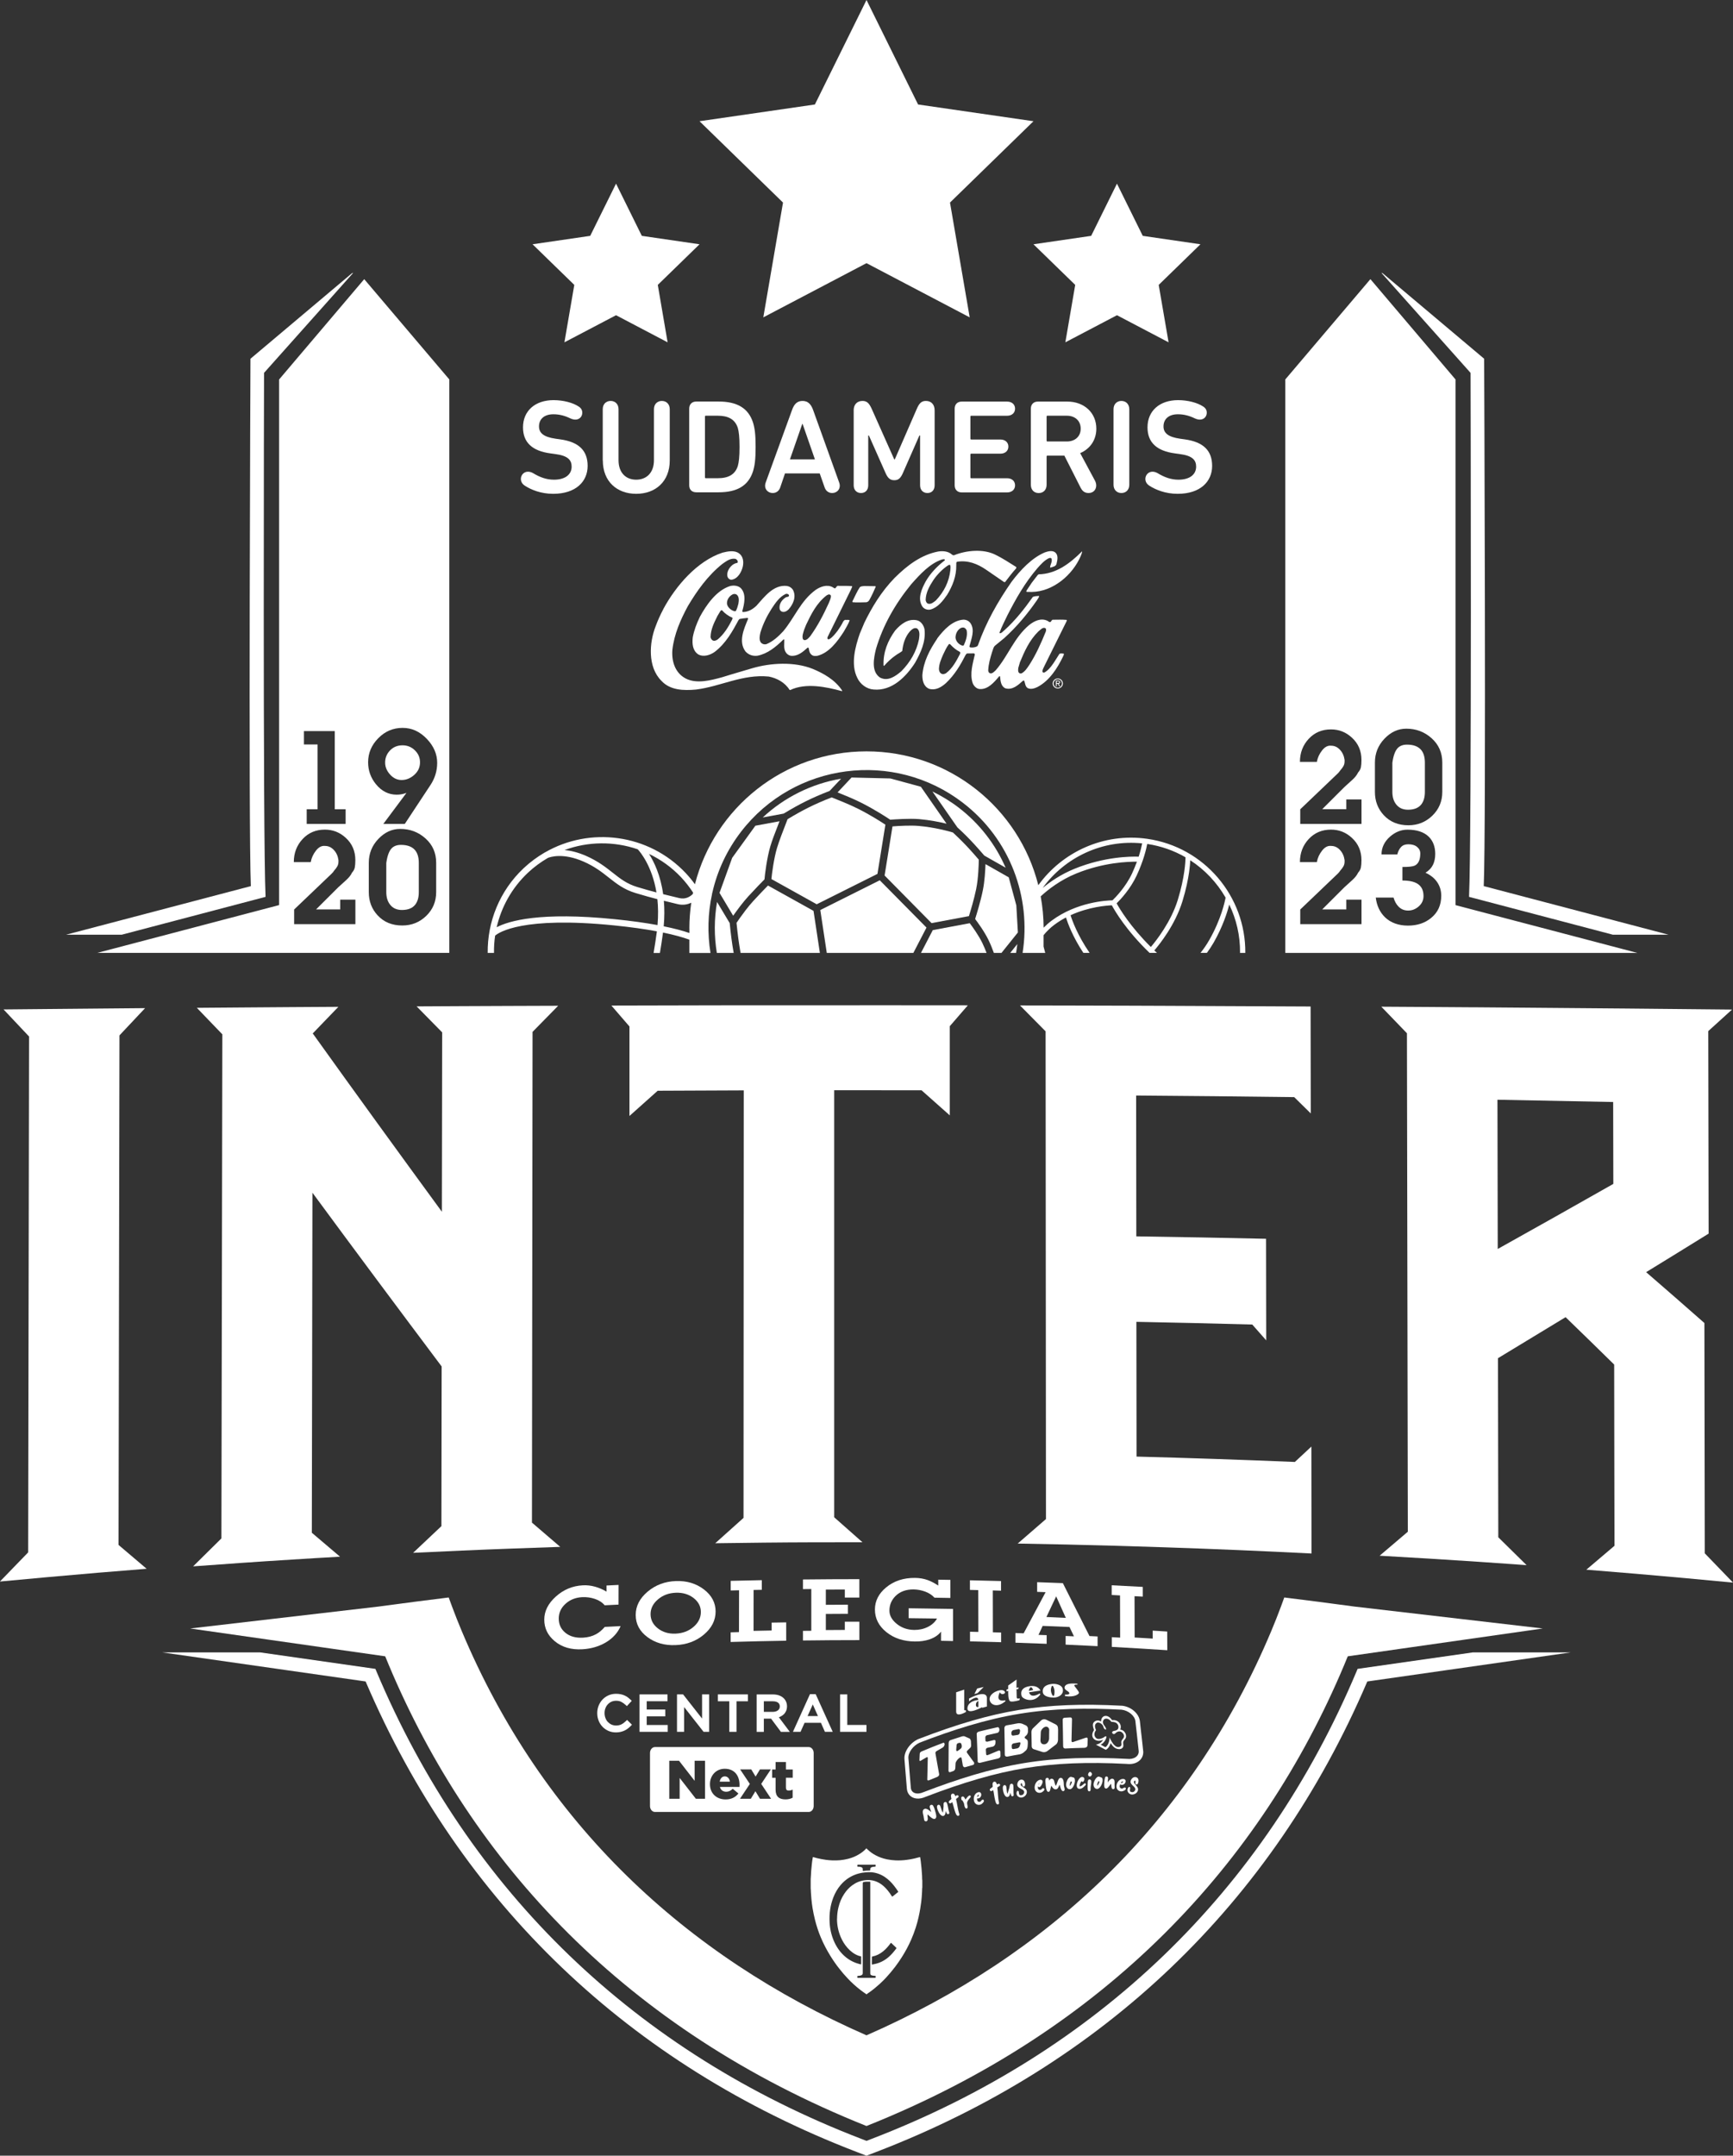 <svg width="152" height="189" viewBox="0 0 152 189" fill="none" xmlns="http://www.w3.org/2000/svg">
<rect x="0" y="0" width="152" height="189" fill="#333333" stroke="none"/>
<g clip-path="url(#clip0_24_31)">
<path fill-rule="evenodd" clip-rule="evenodd" d="M128.986 32.696L121.169 23.93C121.197 23.93 121.229 23.941 121.257 23.945L130.174 31.453C130.174 31.453 130.357 72.79 130.138 77.69L146.349 81.951H141.465L128.848 78.632C129.096 73.418 128.983 32.692 128.983 32.692L128.986 32.696Z" fill="white"/>
<path d="M76 0L80.524 9.161L90.645 10.629L83.323 17.76L85.051 27.824L76 23.073L66.949 27.824L68.677 17.76L61.355 10.629L71.473 9.161L76 0Z" fill="white"/>
<path d="M97.968 16.101L100.23 20.679L105.29 21.417L101.629 24.979L102.495 30.013L97.968 27.637L93.441 30.013L94.306 24.979L90.645 21.417L95.706 20.679L97.968 16.101Z" fill="white"/>
<path d="M54.032 16.101L56.294 20.679L61.355 21.417L57.694 24.979L58.556 30.013L54.032 27.637L49.505 30.013L50.371 24.979L46.71 21.417L51.767 20.679L54.032 16.101Z" fill="white"/>
<path d="M54.432 142.572C54.181 143.162 53.742 143.642 53.113 144.013C52.516 144.359 51.845 144.553 51.095 144.599C50.106 144.659 49.289 144.422 48.643 143.882C48.038 143.374 47.734 142.745 47.738 141.994C47.738 141.259 48.077 140.585 48.752 139.978C49.424 139.371 50.212 139.042 51.113 138.993C51.474 138.972 51.834 139.014 52.191 139.113C52.548 139.212 52.884 139.357 53.195 139.547C53.195 139.367 53.195 139.191 53.195 139.011C53.548 138.993 53.901 138.975 54.255 138.958C54.255 139.533 54.255 140.109 54.251 140.684C53.845 140.705 53.442 140.723 53.036 140.744C52.824 140.49 52.534 140.303 52.173 140.183C51.813 140.063 51.442 140.01 51.06 140.031C50.477 140.063 49.989 140.257 49.597 140.617C49.205 140.973 49.007 141.404 49.007 141.909C49.007 142.407 49.191 142.816 49.565 143.134C49.965 143.473 50.495 143.621 51.148 143.582C51.576 143.557 51.951 143.455 52.272 143.282C52.534 143.144 52.792 142.929 53.046 142.64C53.506 142.615 53.965 142.59 54.421 142.569L54.432 142.572Z" fill="white"/>
<path d="M62.765 141.291C62.765 142.064 62.422 142.738 61.736 143.314C61.054 143.889 60.224 144.196 59.248 144.235C58.291 144.274 57.471 144.041 56.785 143.533C56.1 143.024 55.757 142.378 55.757 141.591C55.757 140.815 56.107 140.133 56.803 139.547C57.499 138.961 58.326 138.654 59.28 138.619C60.234 138.584 61.054 138.831 61.74 139.353C62.426 139.876 62.765 140.525 62.765 141.291ZM61.471 141.333C61.471 140.846 61.259 140.437 60.832 140.105C60.404 139.777 59.888 139.621 59.28 139.643C58.665 139.664 58.142 139.858 57.711 140.225C57.28 140.589 57.061 141.023 57.061 141.517C57.061 142.011 57.269 142.428 57.694 142.763C58.118 143.098 58.637 143.254 59.252 143.229C59.867 143.204 60.39 143.01 60.821 142.643C61.252 142.276 61.471 141.842 61.471 141.333Z" fill="white"/>
<path d="M68.95 143.85C67.327 143.875 65.705 143.914 64.083 143.96C64.083 143.677 64.083 143.395 64.083 143.116C64.327 143.109 64.571 143.102 64.815 143.095C64.815 141.874 64.818 140.649 64.822 139.427C64.578 139.434 64.334 139.438 64.09 139.445C64.09 139.162 64.09 138.88 64.09 138.601C64.999 138.576 65.907 138.559 66.819 138.541C66.819 138.824 66.819 139.102 66.819 139.385C66.578 139.388 66.338 139.395 66.097 139.399C66.097 140.596 66.097 141.789 66.094 142.986C66.624 142.975 67.151 142.961 67.681 142.954C67.681 142.724 67.681 142.491 67.681 142.262C68.105 142.255 68.529 142.248 68.957 142.241C68.957 142.777 68.957 143.317 68.957 143.854L68.95 143.85Z" fill="white"/>
<path d="M75.374 143.797C73.724 143.797 72.077 143.808 70.427 143.829C70.427 143.547 70.427 143.268 70.427 142.986C70.671 142.986 70.915 142.978 71.158 142.978C71.158 141.757 71.158 140.536 71.158 139.318C70.915 139.318 70.671 139.321 70.427 139.325C70.427 139.042 70.427 138.764 70.427 138.481C72.074 138.463 73.724 138.453 75.371 138.453C75.371 138.989 75.371 139.53 75.371 140.066C74.947 140.066 74.523 140.066 74.099 140.066C74.099 139.83 74.099 139.597 74.099 139.36C73.544 139.36 72.989 139.364 72.434 139.367C72.434 139.812 72.434 140.257 72.434 140.702C73.081 140.698 73.724 140.694 74.371 140.691C74.371 140.959 74.371 141.228 74.371 141.492C73.724 141.492 73.081 141.496 72.434 141.503C72.434 141.972 72.434 142.445 72.434 142.915C72.989 142.911 73.544 142.908 74.099 142.904C74.099 142.664 74.099 142.424 74.099 142.181C74.523 142.181 74.947 142.181 75.374 142.181C75.374 142.717 75.374 143.257 75.374 143.794V143.797Z" fill="white"/>
<path d="M83.591 143.879C83.241 143.872 82.888 143.865 82.538 143.857C82.538 143.589 82.538 143.321 82.538 143.053C82.305 143.353 81.972 143.579 81.545 143.727C81.156 143.861 80.718 143.925 80.23 143.917C79.241 143.907 78.41 143.632 77.742 143.095C77.074 142.555 76.739 141.898 76.739 141.115C76.739 140.366 77.067 139.717 77.721 139.177C78.403 138.612 79.248 138.333 80.258 138.343C80.658 138.347 81.029 138.411 81.372 138.534C81.647 138.633 81.955 138.792 82.294 139.014C82.294 138.841 82.294 138.672 82.294 138.499C82.647 138.506 83.001 138.509 83.358 138.516C83.358 139.046 83.358 139.572 83.358 140.101C82.891 140.094 82.428 140.084 81.962 140.077C81.753 139.847 81.485 139.671 81.156 139.547C80.827 139.424 80.488 139.36 80.142 139.353C79.47 139.346 78.94 139.54 78.544 139.932C78.188 140.289 78.011 140.716 78.011 141.213C78.011 141.63 78.216 142.008 78.626 142.35C79.06 142.714 79.58 142.897 80.184 142.904C80.612 142.908 81.011 142.823 81.375 142.643C81.739 142.463 82.011 142.216 82.184 141.905C81.354 141.891 80.527 141.881 79.697 141.874C79.697 141.584 79.697 141.295 79.697 141.005C80.993 141.019 82.29 141.037 83.588 141.062C83.588 142.001 83.588 142.936 83.588 143.875L83.591 143.879Z" fill="white"/>
<path d="M87.807 143.981C86.899 143.953 85.987 143.928 85.079 143.907C85.079 143.624 85.079 143.346 85.079 143.063C85.323 143.07 85.567 143.074 85.811 143.081C85.811 141.859 85.807 140.634 85.803 139.413C85.56 139.406 85.316 139.402 85.072 139.395C85.072 139.113 85.072 138.834 85.072 138.552C85.98 138.573 86.888 138.594 87.8 138.619C87.8 138.901 87.8 139.184 87.8 139.463C87.56 139.455 87.32 139.448 87.079 139.441C87.079 140.666 87.083 141.888 87.086 143.113C87.327 143.12 87.567 143.127 87.807 143.134C87.807 143.416 87.807 143.699 87.807 143.977V143.981Z" fill="white"/>
<path d="M96.271 144.327C95.335 144.278 94.398 144.235 93.465 144.193C93.465 143.939 93.465 143.688 93.465 143.434C93.709 143.444 93.953 143.455 94.197 143.466C94.066 143.194 93.935 142.922 93.805 142.647C93.02 142.611 92.236 142.58 91.451 142.551C91.331 142.813 91.207 143.074 91.087 143.339C91.324 143.346 91.564 143.356 91.801 143.363C91.801 143.617 91.801 143.868 91.801 144.122C90.889 144.087 89.974 144.052 89.062 144.023C89.062 143.741 89.062 143.459 89.062 143.176C89.302 143.183 89.543 143.194 89.783 143.201C90.426 141.997 91.069 140.797 91.709 139.593C91.462 139.583 91.214 139.575 90.967 139.565C90.967 139.282 90.967 139 90.967 138.718C91.719 138.742 92.469 138.771 93.222 138.802C93.999 140.345 94.78 141.891 95.558 143.441C95.794 143.451 96.031 143.466 96.268 143.476C96.268 143.759 96.268 144.045 96.268 144.327H96.271ZM93.483 141.849C93.2 141.217 92.918 140.589 92.635 139.96C92.349 140.564 92.066 141.168 91.78 141.771C92.349 141.796 92.914 141.824 93.483 141.849Z" fill="white"/>
<path d="M102.375 144.683C100.756 144.578 99.134 144.479 97.515 144.39C97.515 144.108 97.515 143.822 97.515 143.54C97.759 143.554 98.003 143.564 98.247 143.579C98.243 142.347 98.24 141.111 98.236 139.879C97.993 139.865 97.749 139.854 97.505 139.84C97.505 139.558 97.505 139.272 97.505 138.989C98.413 139.035 99.321 139.081 100.23 139.131C100.23 139.417 100.23 139.699 100.23 139.985C99.989 139.971 99.749 139.957 99.509 139.946C99.512 141.153 99.516 142.361 99.519 143.568C100.046 143.6 100.576 143.632 101.102 143.663C101.102 143.43 101.102 143.197 101.102 142.964C101.527 142.989 101.951 143.017 102.375 143.046C102.375 143.593 102.378 144.136 102.382 144.683H102.375Z" fill="white"/>
<path fill-rule="evenodd" clip-rule="evenodd" d="M32.072 147.423L14.228 144.874H22.816L32.923 146.318C32.941 146.36 32.959 146.399 32.976 146.441C41.147 165.906 55.845 179.956 75.562 187.531L76 187.701L76.438 187.531C96.155 179.956 110.853 165.91 119.024 146.441C119.041 146.399 119.059 146.36 119.073 146.318L129.181 144.874H137.768L119.925 147.423C111.584 166.93 96.727 181.036 76.873 188.665L75.996 189L75.12 188.665C55.266 181.036 40.408 166.93 32.068 147.423H32.072Z" fill="white"/>
<path fill-rule="evenodd" clip-rule="evenodd" d="M76 186.398C54.888 177.972 41.38 163.298 34.097 145.972C33.994 145.721 33.888 145.471 33.786 145.217L28.216 144.422L16.684 142.777L33.224 140.853C35.266 140.574 37.313 140.31 39.355 140.059L39.384 140.137L39.652 140.864C39.917 141.577 40.196 142.28 40.486 142.971C47.576 159.863 60.146 171.505 75.996 178.445H76.004C91.854 171.505 104.428 159.863 111.514 142.971C111.804 142.28 112.083 141.577 112.348 140.864L112.613 140.137L112.641 140.059C114.687 140.31 116.73 140.574 118.773 140.853L135.312 142.777L123.781 144.422L118.211 145.217C118.108 145.471 118.006 145.721 117.9 145.972C110.62 163.298 97.112 177.976 76 186.398Z" fill="white"/>
<path fill-rule="evenodd" clip-rule="evenodd" d="M35.309 65.345C34.86 65.345 34.492 65.497 34.206 65.797C33.92 66.097 33.779 66.45 33.779 66.856C33.779 67.237 33.923 67.59 34.213 67.908C34.503 68.229 34.839 68.388 35.224 68.388C35.63 68.388 36.002 68.236 36.337 67.936C36.673 67.636 36.839 67.269 36.839 66.842C36.839 66.415 36.687 66.076 36.387 65.783C36.086 65.49 35.726 65.345 35.309 65.345Z" fill="white"/>
<path fill-rule="evenodd" clip-rule="evenodd" d="M35.164 74.075C34.828 74.075 34.563 74.17 34.369 74.357C34.132 74.594 33.969 75.028 33.881 75.663V78.219C33.881 78.65 33.984 79.007 34.189 79.282C34.432 79.617 34.789 79.783 35.252 79.783C35.789 79.783 36.182 79.624 36.426 79.307C36.631 79.038 36.733 78.675 36.733 78.219V75.663C36.733 75.183 36.627 74.813 36.415 74.552C36.154 74.234 35.736 74.075 35.167 74.075H35.164Z" fill="white"/>
<path fill-rule="evenodd" clip-rule="evenodd" d="M31.944 24.477L24.48 33.271V79.353L20.091 80.507L8.535 83.543H39.408V33.267L31.944 24.474V24.477ZM26.657 64.099H29.361V70.954H30.315V72.239H26.901V70.954H27.855V65.271H26.657V64.099ZM29.838 79.744V78.876H31.171V81.026H25.799V79.741L28.856 76.821C28.969 76.716 29.05 76.638 29.099 76.588C29.188 76.5 29.259 76.412 29.308 76.331C29.439 76.183 29.534 76.055 29.594 75.939C29.654 75.826 29.686 75.692 29.686 75.537V75.413C29.637 75.053 29.502 74.756 29.28 74.52C29.057 74.283 28.803 74.167 28.506 74.167C28.22 74.135 27.954 74.269 27.714 74.576C27.474 74.883 27.318 75.219 27.255 75.586H25.77C25.77 74.788 26.028 74.114 26.541 73.563C27.053 73.013 27.703 72.737 28.495 72.737C29.195 72.737 29.806 72.977 30.326 73.457C30.888 73.969 31.167 74.622 31.167 75.413C31.167 75.688 31.149 75.907 31.117 76.059C31.086 76.214 31.004 76.366 30.874 76.511C30.778 76.723 30.608 76.938 30.368 77.157C30.128 77.376 29.898 77.587 29.669 77.792L27.721 79.734H29.828L29.838 79.744ZM38.256 78.219C38.256 79.042 37.967 79.734 37.387 80.299C36.807 80.86 36.108 81.142 35.284 81.142C34.386 81.142 33.666 80.846 33.118 80.249C32.605 79.695 32.347 79.021 32.347 78.219V75.642C32.347 74.834 32.627 74.138 33.185 73.553C33.743 72.967 34.383 72.674 35.1 72.674C35.956 72.674 36.698 72.952 37.32 73.51C37.945 74.068 38.256 74.781 38.256 75.642V78.219ZM37.754 68.829L35.503 72.239H33.62L35.652 69.514C35.383 69.62 35.097 69.673 34.796 69.673C34.079 69.673 33.471 69.366 32.973 68.755C32.517 68.194 32.287 67.555 32.287 66.835C32.287 66.026 32.584 65.324 33.181 64.72C33.775 64.117 34.485 63.817 35.309 63.817C36.132 63.817 36.828 64.141 37.45 64.794C38.044 65.423 38.345 66.118 38.345 66.884C38.345 67.576 38.15 68.226 37.758 68.826L37.754 68.829Z" fill="white"/>
<path fill-rule="evenodd" clip-rule="evenodd" d="M123.406 65.285C123.07 65.285 122.805 65.38 122.611 65.567C122.374 65.804 122.211 66.238 122.123 66.874V69.429C122.123 69.86 122.226 70.217 122.431 70.492C122.674 70.827 123.031 70.993 123.494 70.993C124.031 70.993 124.424 70.834 124.668 70.517C124.873 70.248 124.975 69.885 124.975 69.429V66.874C124.975 66.394 124.869 66.023 124.657 65.762C124.395 65.444 123.978 65.285 123.409 65.285H123.406Z" fill="white"/>
<path fill-rule="evenodd" clip-rule="evenodd" d="M132.05 80.51L127.661 79.356V33.267L120.197 24.474L112.733 33.267V83.546H143.607L132.05 80.51ZM118.084 79.744V78.876H119.416V81.026H114.044V79.741L117.101 76.821C117.214 76.716 117.296 76.638 117.345 76.588C117.433 76.5 117.504 76.412 117.553 76.331C117.684 76.183 117.78 76.055 117.84 75.939C117.9 75.826 117.932 75.692 117.932 75.537V75.413C117.882 75.053 117.748 74.756 117.525 74.52C117.306 74.283 117.048 74.167 116.751 74.167C116.465 74.135 116.2 74.269 115.96 74.576C115.719 74.883 115.564 75.219 115.5 75.586H114.016C114.016 74.788 114.274 74.114 114.786 73.563C115.299 73.013 115.949 72.737 116.741 72.737C117.44 72.737 118.052 72.977 118.571 73.457C119.133 73.969 119.412 74.622 119.412 75.413C119.412 75.688 119.395 75.907 119.363 76.059C119.331 76.214 119.25 76.366 119.119 76.511C119.02 76.723 118.854 76.938 118.614 77.157C118.373 77.376 118.144 77.587 117.914 77.792L115.97 79.734H118.077L118.084 79.744ZM118.084 70.958V70.09H119.416V72.239H114.044V70.954L117.101 68.035C117.214 67.929 117.296 67.852 117.345 67.802C117.433 67.714 117.504 67.626 117.553 67.544C117.684 67.396 117.78 67.269 117.84 67.153C117.9 67.04 117.932 66.905 117.932 66.75V66.627C117.882 66.266 117.748 65.97 117.525 65.734C117.306 65.497 117.048 65.38 116.751 65.38C116.465 65.349 116.2 65.483 115.96 65.79C115.719 66.097 115.564 66.432 115.5 66.799H114.016C114.016 66.002 114.274 65.328 114.786 64.777C115.299 64.226 115.949 63.951 116.741 63.951C117.44 63.951 118.052 64.191 118.571 64.671C119.133 65.183 119.412 65.836 119.412 66.627C119.412 66.902 119.395 67.121 119.363 67.273C119.331 67.428 119.25 67.58 119.119 67.724C119.02 67.936 118.854 68.151 118.614 68.37C118.373 68.589 118.144 68.801 117.914 69.006L115.97 70.947H118.077L118.084 70.958ZM125.523 80.482C124.975 80.93 124.3 81.153 123.491 81.153C122.681 81.153 121.978 80.909 121.473 80.418C121.024 79.977 120.755 79.405 120.667 78.696H122.226C122.324 79.021 122.462 79.278 122.643 79.465C122.872 79.709 123.159 79.833 123.501 79.833C123.844 79.833 124.127 79.723 124.399 79.501C124.703 79.25 124.855 78.936 124.855 78.558C124.855 78.061 124.678 77.704 124.325 77.481C124.028 77.294 123.59 77.199 123.007 77.199V76.013C123.554 76.013 123.911 75.974 124.084 75.893C124.41 75.738 124.572 75.381 124.572 74.823C124.572 74.597 124.477 74.407 124.289 74.251C124.102 74.096 123.844 74.022 123.519 74.022C123.25 74.022 123.038 74.1 122.89 74.259C122.738 74.414 122.628 74.633 122.554 74.915H121.172C121.172 74.311 121.42 73.793 121.918 73.351C122.385 72.945 122.893 72.741 123.448 72.741C124.272 72.741 124.897 72.949 125.321 73.365C125.696 73.74 125.883 74.241 125.883 74.869C125.883 75.229 125.816 75.543 125.689 75.815C125.558 76.087 125.339 76.324 125.028 76.518C125.477 76.723 125.82 76.998 126.056 77.347C126.293 77.697 126.41 78.092 126.41 78.534C126.41 79.349 126.117 79.995 125.53 80.475L125.523 80.482ZM126.502 69.433C126.502 70.255 126.212 70.947 125.632 71.512C125.053 72.073 124.353 72.356 123.53 72.356C122.632 72.356 121.911 72.059 121.363 71.463C120.851 70.909 120.593 70.234 120.593 69.433V66.856C120.593 66.048 120.872 65.352 121.43 64.766C121.989 64.18 122.628 63.887 123.346 63.887C124.201 63.887 124.943 64.166 125.565 64.724C126.187 65.282 126.502 65.995 126.502 66.856V69.433Z" fill="white"/>
<path fill-rule="evenodd" clip-rule="evenodd" d="M23.155 32.696L30.973 23.93C30.944 23.93 30.913 23.941 30.884 23.945L21.968 31.453C21.968 31.453 21.784 72.79 22.003 77.69L5.792 81.951H10.676L23.293 78.632C23.046 73.418 23.159 32.692 23.159 32.692L23.155 32.696Z" fill="white"/>
<path d="M10.397 135.452C10.425 120.559 10.454 105.669 10.479 90.776C11.228 89.978 11.977 89.184 12.726 88.389C11.373 88.4 10.019 88.414 8.666 88.425C7.234 88.439 5.803 88.45 4.372 88.464C3.018 88.478 1.665 88.488 0.311 88.502C1.057 89.297 1.802 90.087 2.548 90.875C2.523 105.952 2.495 121.028 2.47 136.105C1.643 136.953 0.82 137.803 -0.007 138.661C1.421 138.524 2.852 138.393 4.28 138.266C5.707 138.139 7.139 138.012 8.57 137.892C10.001 137.772 11.429 137.655 12.86 137.542C12.037 136.843 11.214 136.144 10.39 135.445L10.397 135.452Z" fill="white"/>
<path d="M113.514 96.191C113.998 96.668 114.482 97.144 114.967 97.621C114.963 94.496 114.956 91.372 114.952 88.245C110.595 88.22 106.237 88.202 101.88 88.185C100.919 88.185 99.957 88.178 99 88.174C98.607 88.174 98.212 88.174 97.819 88.171C96.388 88.167 94.957 88.163 93.525 88.16C92.172 88.16 90.818 88.153 89.465 88.153C90.214 88.908 90.963 89.664 91.709 90.423C91.719 104.677 91.73 118.928 91.741 133.183C90.914 133.899 90.087 134.616 89.26 135.332C90.695 135.357 92.129 135.385 93.564 135.417C94.999 135.449 96.434 135.484 97.865 135.526C98.261 135.537 98.653 135.548 99.049 135.562C100.088 135.594 101.131 135.625 102.17 135.661C106.46 135.805 110.747 135.985 115.034 136.204C115.03 133.08 115.023 129.956 115.02 126.828C114.535 127.28 114.055 127.729 113.571 128.177C108.944 127.986 104.315 127.827 99.685 127.707C99.682 123.768 99.678 119.832 99.671 115.892C103.06 115.956 106.446 116.037 109.835 116.129C110.241 116.591 110.648 117.054 111.058 117.516C111.054 114.547 111.047 111.578 111.044 108.61C107.252 108.525 103.456 108.454 99.664 108.398C99.66 104.282 99.653 100.166 99.65 96.05C104.272 96.085 108.899 96.131 113.521 96.191H113.514Z" fill="white"/>
<path d="M46.657 133.49C46.674 119.15 46.692 104.808 46.71 90.469C47.459 89.706 48.208 88.944 48.957 88.181C47.604 88.185 46.25 88.192 44.897 88.195C43.465 88.202 42.034 88.206 40.603 88.213C39.249 88.22 37.896 88.227 36.542 88.234C37.288 88.997 38.037 89.756 38.783 90.514C38.776 95.757 38.765 100.999 38.758 106.241C34.98 101.077 31.202 95.873 27.431 90.606C28.181 89.826 28.93 89.05 29.679 88.273C28.326 88.28 26.972 88.291 25.618 88.298C24.187 88.308 22.756 88.319 21.325 88.329C19.971 88.34 18.617 88.351 17.264 88.361C18.01 89.138 18.755 89.911 19.501 90.684C19.473 105.415 19.444 120.146 19.42 134.88C18.593 135.692 17.766 136.511 16.939 137.33C18.37 137.224 19.801 137.122 21.233 137.023C22.664 136.924 24.095 136.829 25.527 136.741C26.958 136.649 28.389 136.564 29.824 136.483C29 135.784 28.174 135.082 27.35 134.383C27.368 124.446 27.386 114.508 27.403 104.571C31.177 109.697 34.955 114.766 38.737 119.804C38.73 124.47 38.723 129.137 38.716 133.804C37.889 134.58 37.062 135.361 36.235 136.144C37.67 136.074 39.101 136.007 40.536 135.947C41.971 135.883 43.402 135.827 44.837 135.774C46.272 135.721 47.703 135.668 49.138 135.622C48.311 134.912 47.487 134.203 46.66 133.497L46.657 133.49Z" fill="white"/>
<path d="M149.523 136.197C149.519 133.85 149.516 131.506 149.512 129.158C149.512 127.584 149.505 126.006 149.505 124.431C149.501 121.618 149.494 118.808 149.491 115.995C147.787 114.494 146.084 113.008 144.381 111.536C146.208 110.417 148.035 109.291 149.862 108.158C149.851 102.238 149.841 96.322 149.83 90.402C150.526 89.773 151.219 89.145 151.915 88.513C145.801 88.45 139.684 88.393 133.566 88.347C132.213 88.337 130.859 88.326 129.506 88.315C129.265 88.315 129.029 88.315 128.792 88.312C127.601 88.305 126.406 88.294 125.215 88.287C123.862 88.276 122.508 88.269 121.155 88.262C121.904 89.035 122.653 89.812 123.402 90.592C123.427 105.161 123.455 119.726 123.48 134.294C122.657 134.997 121.83 135.696 121.006 136.398C122.438 136.48 123.872 136.561 125.304 136.649C126.735 136.737 128.166 136.829 129.601 136.924C131.032 137.02 132.464 137.119 133.895 137.224C133.068 136.405 132.241 135.594 131.414 134.782C131.403 129.547 131.393 124.311 131.386 119.08C133.361 117.887 135.34 116.686 137.316 115.483C138.737 116.856 140.157 118.24 141.578 119.638C141.578 121.06 141.582 122.486 141.585 123.909C141.585 125.466 141.592 127.023 141.592 128.576C141.596 130.891 141.599 133.207 141.606 135.526C140.783 136.225 139.959 136.924 139.136 137.623C140.567 137.736 141.999 137.856 143.426 137.976C144.858 138.1 146.285 138.223 147.717 138.354C149.144 138.485 150.576 138.619 152.003 138.756C151.18 137.899 150.353 137.044 149.53 136.194L149.523 136.197ZM131.365 109.503C131.357 105.143 131.347 100.78 131.34 96.42C134.725 96.48 138.108 96.547 141.49 96.618C141.493 99.011 141.497 101.405 141.504 103.798C138.125 105.719 134.743 107.618 131.365 109.503Z" fill="white"/>
<path d="M75.403 88.139C74.049 88.139 72.696 88.139 71.342 88.139C71.137 88.139 70.929 88.139 70.724 88.139C69.745 88.139 68.762 88.139 67.783 88.139C67.54 88.139 67.292 88.139 67.048 88.139C65.695 88.139 64.341 88.139 62.988 88.142C59.867 88.146 56.746 88.153 53.626 88.163C54.152 88.774 54.682 89.385 55.209 89.996C55.209 90.066 55.209 90.14 55.209 90.211C55.209 91.482 55.209 92.756 55.209 94.027C55.209 95.298 55.209 96.572 55.209 97.843C56.036 97.105 56.863 96.367 57.687 95.63C60.203 95.615 62.715 95.605 65.232 95.598C65.225 108.091 65.221 120.587 65.214 133.08C64.387 133.821 63.56 134.563 62.733 135.304C64.168 135.283 65.603 135.265 67.038 135.251C68.472 135.237 69.907 135.226 71.342 135.223C72.777 135.216 74.212 135.216 75.647 135.219C74.82 134.489 73.993 133.758 73.166 133.027C73.166 120.545 73.166 108.063 73.166 95.584C75.721 95.584 78.272 95.584 80.828 95.591C81.654 96.322 82.478 97.056 83.305 97.79C83.305 96.523 83.305 95.255 83.305 93.988C83.305 92.721 83.305 91.454 83.305 90.186C83.305 90.116 83.305 90.041 83.305 89.971C83.835 89.36 84.362 88.753 84.888 88.142C81.729 88.139 78.569 88.135 75.41 88.135L75.403 88.139Z" fill="white"/>
<path d="M68.734 71.332C69.427 70.912 70.049 70.566 70.642 70.27C71.272 69.955 71.985 69.645 72.763 69.345L73.774 68.272C71.204 68.706 68.794 69.903 66.9 71.671L68.738 71.332H68.734Z" fill="white"/>
<path d="M78.075 68.25L74.689 68.169L73.463 69.475C73.975 69.677 74.88 70.047 75.53 70.376C76.756 70.993 77.795 71.678 78.082 71.869C78.449 71.841 79.753 71.745 80.612 71.816C81.559 71.897 82.436 72.077 83.022 72.218L80.768 68.978L78.075 68.247V68.25Z" fill="white"/>
<path d="M72.943 69.913C72.194 70.203 71.512 70.503 70.911 70.803C70.335 71.092 69.734 71.424 69.077 71.823C69.045 71.911 68.992 72.042 68.932 72.201C68.709 72.769 68.338 73.722 68.147 74.357C67.875 75.275 67.698 76.624 67.66 77.072L71.632 79.282L76.961 76.617L77.657 72.303C77.244 72.031 76.329 71.445 75.261 70.909C74.47 70.51 73.289 70.047 72.947 69.913H72.943Z" fill="white"/>
<path d="M88.203 76.08C87.309 74.015 85.903 72.208 84.114 70.831C83.39 70.273 82.605 69.793 81.782 69.394L83.969 72.539C84.245 72.79 84.524 73.058 84.772 73.305C85.213 73.747 85.74 74.322 86.337 75.017L88.203 76.077V76.08Z" fill="white"/>
<path d="M84.984 80.316C85.132 79.847 85.436 78.834 85.62 77.944C85.814 77.001 85.846 75.731 85.849 75.371C85.277 74.703 84.772 74.153 84.351 73.733C84.118 73.5 83.853 73.245 83.577 72.988C83.266 72.892 82.015 72.539 80.562 72.412C79.859 72.352 78.806 72.412 78.279 72.455L77.587 76.761L81.707 80.934L84.987 80.32L84.984 80.316Z" fill="white"/>
<path d="M64.005 80.938L62.892 79.081C62.634 80.57 62.631 82.078 62.874 83.546H64.352C64.345 83.514 64.341 83.483 64.334 83.451C64.21 82.755 64.097 81.912 64.002 80.938H64.005Z" fill="white"/>
<path d="M109.224 83.546C109.273 78.604 105.64 74.255 100.611 73.542C96.802 73.002 93.179 74.693 91.069 77.612C89.38 70.87 83.273 65.875 76 65.875C68.755 65.875 62.67 70.827 60.952 77.527C60.705 77.185 60.432 76.853 60.136 76.539C56.884 73.097 51.756 72.462 47.816 74.725C47.802 74.732 47.788 74.735 47.784 74.739C47.127 75.123 46.501 75.582 45.925 76.122C43.801 78.124 42.745 80.839 42.776 83.546H43.328C43.321 83.038 43.352 82.533 43.427 82.032C43.752 81.749 45.837 80.323 53.87 81.135C55.368 81.287 56.598 81.463 57.612 81.654C57.612 81.679 57.609 81.704 57.605 81.728C57.52 82.357 57.429 82.96 57.326 83.55H57.881C57.976 82.981 58.068 82.402 58.146 81.799C58.146 81.785 58.146 81.774 58.15 81.76C59.139 81.965 59.888 82.177 60.464 82.385V83.55H62.316C62.044 81.855 62.076 80.097 62.458 78.364L62.45 78.353L62.475 78.279C62.917 76.324 63.769 74.516 64.999 72.917C69.663 66.859 78.393 65.726 84.454 70.383C88.617 73.581 90.458 78.696 89.691 83.546H91.677C91.617 83.341 91.571 83.158 91.529 82.988V81.993C91.801 81.661 92.115 81.347 92.487 81.072C92.815 80.828 93.154 80.62 93.494 80.44C93.656 80.952 94.091 82.138 95.02 83.543H95.568C94.511 82.011 94.041 80.701 93.897 80.242C95.508 79.504 97.067 79.391 97.519 79.374C97.773 79.847 98.777 81.573 100.827 83.543H101.477C101.399 83.472 101.318 83.401 101.244 83.331C101.693 82.808 103.078 81.089 103.714 79.007C104.032 77.972 104.202 77.107 104.297 76.447C104.361 76.01 104.386 75.667 104.396 75.424C105.679 76.257 106.739 77.386 107.496 78.699C107.428 79.067 107.096 80.609 106.064 82.417C105.82 82.844 105.559 83.214 105.297 83.543H105.856C106.057 83.271 106.259 82.971 106.45 82.639C107.248 81.241 107.637 80.009 107.817 79.307C108.436 80.588 108.775 82.018 108.764 83.504C108.761 83.514 108.754 83.528 108.75 83.546H109.206H109.224ZM55.937 74.463C56.16 74.703 57.195 75.935 57.577 78.244C57.086 78.117 56.531 77.962 55.888 77.767C54.972 77.489 54.4 77.037 53.739 76.514C53.135 76.038 52.449 75.498 51.403 75.039C50.675 74.721 50.046 74.576 49.519 74.527C51.587 73.764 53.863 73.75 55.937 74.463ZM57.672 81.107C56.637 80.916 55.404 80.74 53.926 80.591C47.371 79.928 44.632 80.736 43.564 81.297C43.971 79.529 44.883 77.859 46.3 76.521C46.844 76.01 47.438 75.575 48.06 75.215C48.251 75.138 49.374 74.746 51.184 75.54C52.166 75.971 52.792 76.465 53.4 76.945C54.075 77.478 54.714 77.983 55.729 78.293C56.481 78.523 57.111 78.692 57.658 78.834C57.729 79.511 57.743 80.27 57.669 81.11L57.672 81.107ZM60.468 81.396V81.802C59.871 81.598 59.132 81.4 58.213 81.213C58.287 80.394 58.284 79.649 58.227 78.975C58.422 79.021 58.605 79.067 58.779 79.109C59.012 79.165 59.227 79.215 59.429 79.268C59.899 79.384 60.305 79.303 60.63 79.144C60.524 79.882 60.464 80.634 60.464 81.4L60.468 81.396ZM60.761 78.385C60.549 78.597 60.143 78.879 59.563 78.735C59.358 78.682 59.143 78.632 58.906 78.576C58.676 78.523 58.429 78.463 58.164 78.396C57.934 76.74 57.376 75.579 56.927 74.869C57.955 75.36 58.913 76.041 59.74 76.917C60.136 77.337 60.482 77.789 60.789 78.255C60.779 78.297 60.775 78.343 60.765 78.385H60.761ZM100.18 73.941C100.134 74.174 100.042 74.58 99.873 75.109C99.183 75.085 96.883 75.099 94.25 76.168C93.07 76.648 92.129 77.291 91.451 77.852C93.402 75.169 96.688 73.584 100.184 73.944L100.18 73.941ZM97.576 78.936C97.052 78.947 94.437 79.081 92.232 80.722C91.978 80.913 91.748 81.118 91.536 81.333C91.532 80.397 91.44 79.48 91.278 78.59C91.932 77.986 93.002 77.15 94.412 76.578C96.787 75.614 98.925 75.54 99.717 75.551C99.604 75.861 99.466 76.2 99.297 76.567C98.742 77.767 97.816 78.707 97.572 78.939L97.576 78.936ZM103.308 78.883C102.71 80.835 101.385 82.505 100.94 83.027C99.134 81.241 98.198 79.67 97.939 79.201C98.265 78.879 99.145 77.951 99.703 76.747C100.307 75.441 100.541 74.424 100.622 73.994C101.841 74.174 102.972 74.58 103.979 75.162C103.976 75.558 103.912 76.906 103.308 78.883Z" fill="white"/>
<path d="M85.058 80.941L81.814 81.548L80.778 83.546H86.531C86.422 83.264 86.298 82.964 86.164 82.685C85.828 81.989 85.284 81.245 85.058 80.945V80.941Z" fill="white"/>
<path d="M64.218 75.212L63.108 78.283L64.306 80.288C64.461 80.066 64.68 79.758 64.928 79.437C65.179 79.112 65.415 78.826 65.628 78.594C66.296 77.866 66.847 77.305 67.052 77.1C67.087 76.677 67.264 75.208 67.571 74.184C67.723 73.669 67.974 73.027 68.197 72.455C68.26 72.292 68.32 72.141 68.37 72.003L66.253 72.395L64.218 75.212Z" fill="white"/>
<path d="M88.603 83.546H89.118C89.161 83.288 89.2 83.031 89.228 82.77L88.606 83.546H88.603Z" fill="white"/>
<path d="M89.136 79.359L88.475 76.92L86.436 75.762C86.418 76.317 86.365 77.28 86.203 78.064C86.005 79.035 85.659 80.154 85.528 80.574C85.757 80.877 86.334 81.661 86.705 82.424C86.885 82.794 87.04 83.186 87.171 83.546H87.839L89.278 81.753L89.14 79.359H89.136Z" fill="white"/>
<path d="M77.163 77.178L71.947 79.787L72.516 83.546H80.11L81.262 81.326L77.163 77.178Z" fill="white"/>
<path d="M67.359 77.64C67.119 77.884 66.638 78.375 66.069 78.996C65.868 79.215 65.645 79.483 65.401 79.797C65.03 80.281 64.719 80.733 64.599 80.913C64.695 81.855 64.801 82.674 64.921 83.345C64.931 83.409 64.945 83.479 64.956 83.546H71.911L71.353 79.861L67.359 77.64Z" fill="white"/>
<path d="M58.188 53.382C59.273 51.373 61.15 49.184 63.366 48.454C63.822 48.341 64.426 48.214 64.829 48.524C65.189 48.789 65.235 49.245 65.154 49.654C65.048 50.138 64.716 50.752 64.161 50.83C64.062 50.83 63.977 50.794 63.91 50.724C63.765 50.582 63.776 50.378 63.807 50.194C63.899 49.809 64.256 49.403 64.666 49.35C64.737 49.304 64.705 49.22 64.688 49.16C64.634 49.075 64.567 49.008 64.468 48.99C64.023 48.937 63.687 49.216 63.348 49.449C62.055 50.487 61.118 51.821 60.326 53.152C59.683 54.349 59.135 55.584 58.973 56.979C58.895 57.992 59.217 58.987 60.118 59.475C61.097 59.994 62.362 59.641 63.341 59.376L64.242 59.1L65.974 58.589C67.614 58.108 69.667 58.003 71.268 58.638C72.236 59.04 73.233 59.595 73.865 60.544C73.865 60.569 73.865 60.601 73.834 60.594C72.462 60.219 70.674 59.849 69.314 60.498L69.25 60.484C68.837 59.824 68.14 59.457 67.426 59.316C65.119 59.093 63.221 60.184 61.051 60.456C59.952 60.558 58.771 60.523 58.005 59.683C56.796 58.476 56.937 56.347 57.513 54.889C57.701 54.377 57.93 53.876 58.188 53.389V53.382Z" fill="white"/>
<path d="M61.373 54.102C61.945 53.05 62.825 51.765 64.041 51.38C64.366 51.306 64.716 51.338 64.963 51.553C65.486 52.076 65.281 52.965 65.105 53.579C65.105 53.615 65.133 53.654 65.168 53.661C65.631 53.647 66.009 53.428 66.345 53.11C67.066 52.305 67.84 51.25 69.013 51.373C69.232 51.408 69.448 51.535 69.561 51.74C69.858 52.33 69.568 52.983 69.162 53.435C69.006 53.583 68.812 53.699 68.585 53.629C68.497 53.597 68.419 53.509 68.388 53.417C68.303 53.004 68.547 52.619 68.882 52.4C68.978 52.305 69.268 52.372 69.19 52.157C69.13 52.072 69.041 52.062 68.946 52.062C68.377 52.298 68.002 52.88 67.674 53.371C67.257 54.024 66.921 54.716 66.698 55.45C66.638 55.715 66.561 56.057 66.716 56.305C66.829 56.46 67.02 56.523 67.214 56.478C67.78 56.255 68.275 55.803 68.706 55.334C69.695 54.151 70.218 52.683 71.54 51.719C71.95 51.437 72.53 51.218 73.024 51.479C73.106 51.511 73.169 51.613 73.268 51.574C73.35 51.493 73.403 51.324 73.565 51.366C73.929 51.373 74.35 51.355 74.724 51.391L74.749 51.426L74.643 51.68L72.59 55.846C72.568 55.892 72.565 55.952 72.576 56.001C72.611 56.061 72.685 56.057 72.742 56.036C73.038 55.867 73.268 55.553 73.473 55.291C73.653 55.041 73.816 54.783 73.947 54.511C74.003 54.43 74.067 54.331 74.176 54.349C74.293 54.363 74.438 54.314 74.523 54.395C74.392 54.744 74.187 55.062 74.003 55.39C73.445 56.248 72.717 57.244 71.692 57.498C71.522 57.519 71.314 57.533 71.183 57.406C70.985 57.254 70.975 57.018 70.921 56.802C70.9 56.778 70.865 56.771 70.837 56.781C70.402 57.173 69.95 57.568 69.335 57.491C69.144 57.448 68.967 57.304 68.882 57.124C68.723 56.82 68.801 56.425 68.79 56.086C68.776 56.047 68.727 56.061 68.706 56.075C68.038 56.732 67.317 57.321 66.433 57.491C66.023 57.54 65.67 57.417 65.394 57.127C64.733 56.262 65.257 55.126 65.603 54.282C65.617 54.243 65.613 54.187 65.564 54.176C65.324 54.194 65.094 54.233 64.864 54.268L64.783 54.356C64.246 55.352 63.663 56.407 62.694 57.148C62.295 57.438 61.698 57.636 61.231 57.367C60.743 57.032 60.701 56.432 60.761 55.877C60.878 55.249 61.104 54.667 61.376 54.102H61.373ZM62.903 54.052C62.62 54.621 62.334 55.193 62.323 55.867C62.352 55.99 62.426 56.135 62.567 56.17C62.715 56.209 62.843 56.132 62.956 56.057C63.507 55.595 63.889 54.963 64.2 54.356C64.225 54.296 64.27 54.222 64.235 54.155C63.906 54.024 63.588 53.798 63.334 53.512L63.277 53.502C63.228 53.512 63.207 53.562 63.171 53.597L62.899 54.049L62.903 54.052ZM63.761 52.898C63.779 53.198 64.058 53.459 64.323 53.558C64.387 53.579 64.493 53.629 64.55 53.548C64.649 53.357 64.712 53.149 64.762 52.941C64.811 52.665 64.854 52.298 64.588 52.118C64.5 52.069 64.362 52.062 64.27 52.107C63.97 52.256 63.755 52.559 63.761 52.898ZM70.529 55.221C70.455 55.471 70.338 55.74 70.416 56.015C70.441 56.072 70.501 56.111 70.554 56.125C70.78 56.132 70.929 55.927 71.073 55.768C71.731 54.857 72.233 53.876 72.689 52.88C72.763 52.672 72.886 52.478 72.879 52.242C72.876 52.192 72.826 52.157 72.784 52.132C72.685 52.086 72.59 52.157 72.508 52.196C71.621 52.877 71.144 53.851 70.702 54.78L70.526 55.224L70.529 55.221Z" fill="white"/>
<path d="M74.795 52.662C74.993 52.273 75.159 51.871 75.403 51.5C75.502 51.391 75.657 51.398 75.791 51.38L76.774 51.394L76.813 51.433C76.647 51.828 76.466 52.217 76.258 52.594C76.209 52.693 76.103 52.789 75.986 52.803C75.587 52.81 75.162 52.835 74.781 52.799C74.742 52.76 74.777 52.704 74.788 52.658L74.795 52.662Z" fill="white"/>
<path d="M75.784 54.656C76.47 53.24 77.293 51.878 78.46 50.674C79.594 49.544 80.82 48.63 82.305 48.351C82.711 48.291 83.163 48.33 83.475 48.605C83.535 48.655 83.605 48.704 83.69 48.676C84.757 48.249 86.235 48.101 87.302 48.634C87.92 48.934 88.507 49.322 89.101 49.693C89.175 49.732 89.14 49.813 89.101 49.859C88.758 50.236 88.472 50.625 88.168 51.017C88.132 51.052 88.079 51.038 88.044 51.017L86.475 49.94C85.743 49.442 84.899 49.096 83.945 49.252C83.838 49.304 83.888 49.435 83.874 49.538C83.895 50.515 83.549 51.37 83.075 52.146C82.697 52.69 82.262 53.255 81.623 53.438C81.344 53.498 81.071 53.41 80.905 53.188C80.439 52.478 80.852 51.61 81.192 50.978C81.584 50.289 82.192 49.643 82.846 49.146C82.86 49.121 82.891 49.096 82.87 49.065C82.807 49.001 82.697 49.04 82.616 49.054C81.552 49.41 80.697 50.349 79.909 51.239C78.502 52.965 77.438 54.84 76.831 56.898C76.643 57.671 76.389 58.857 77.177 59.401C77.87 59.771 78.537 59.295 79.057 58.85C79.849 58.045 80.382 57.113 80.601 56.061C80.637 55.747 80.725 55.32 80.435 55.101C80.177 54.984 79.962 55.2 79.785 55.38C79.379 55.867 79.205 56.449 79.135 57.078C78.954 57.226 78.739 57.321 78.548 57.466C78.188 57.713 77.831 58.048 77.544 58.38C77.509 58.391 77.505 58.349 77.495 58.331C77.453 57.173 77.866 56.181 78.506 55.291C79.011 54.706 79.665 54.204 80.453 54.391C80.796 54.483 81.025 54.847 81.089 55.172C81.216 56.259 80.757 57.212 80.266 58.098C79.47 59.344 78.219 60.601 76.629 60.453C76.021 60.417 75.452 59.993 75.194 59.436C74.593 58.243 75.01 56.707 75.413 55.549L75.784 54.667V54.656ZM81.188 52.594C81.202 52.729 81.259 52.873 81.397 52.926C81.665 53.001 81.881 52.803 82.082 52.648C82.803 51.885 83.241 51.006 83.354 49.993C83.354 49.845 83.404 49.654 83.323 49.523C83.263 49.513 83.199 49.538 83.146 49.573C82.662 49.894 82.202 50.367 81.874 50.847C81.527 51.38 81.209 51.927 81.188 52.598V52.594Z" fill="white"/>
<path d="M82.199 55.98C82.775 55.217 83.542 54.388 84.513 54.328C84.757 54.335 84.973 54.434 85.121 54.638C85.535 55.249 85.185 56.029 85.033 56.651C85.019 56.707 85.058 56.746 85.097 56.76C85.298 56.792 85.528 56.76 85.701 56.672L85.775 56.576C86.471 54.593 87.507 52.75 88.737 50.992C89.504 49.975 90.486 48.927 91.628 48.436C91.896 48.341 92.288 48.228 92.546 48.429C92.836 48.666 92.755 49.075 92.677 49.389C92.645 49.668 92.338 49.696 92.133 49.763C92.122 49.76 92.112 49.763 92.101 49.753C92.108 49.573 92.204 49.414 92.239 49.241C92.249 49.146 92.264 49.068 92.225 48.976C92.175 48.888 92.066 48.916 91.992 48.941C91.606 49.128 91.295 49.474 90.999 49.806C89.896 51.084 89.097 52.503 88.362 53.94C88.122 54.437 87.867 54.931 87.673 55.45C87.669 55.479 87.677 55.5 87.701 55.521C87.871 55.517 87.973 55.341 88.101 55.253C89.072 54.374 89.861 53.364 90.588 52.337C90.744 52.263 90.924 52.263 91.105 52.249L91.14 52.259C91.129 52.4 91.009 52.51 90.945 52.633C90.133 53.802 89.21 54.924 88.086 55.941L87.274 56.608C87.104 56.757 87.097 56.986 87.012 57.177C86.857 57.688 86.698 58.214 86.676 58.776C86.68 58.871 86.715 58.959 86.796 59.012C87.012 59.108 87.182 58.903 87.334 58.765C88.433 57.498 88.917 55.941 90.26 54.804C90.702 54.455 91.281 54.158 91.85 54.42C91.949 54.455 92.023 54.586 92.144 54.526C92.228 54.465 92.235 54.331 92.356 54.335C92.751 54.331 93.168 54.317 93.55 54.349C93.585 54.381 93.561 54.43 93.55 54.465L93.278 55.013L91.599 58.401C91.525 58.557 91.423 58.719 91.433 58.896C91.458 58.97 91.539 58.977 91.603 58.963C91.917 58.79 92.151 58.5 92.356 58.207C92.561 57.918 92.727 57.614 92.925 57.321C93.031 57.272 93.175 57.293 93.289 57.307C93.359 57.371 93.267 57.455 93.253 57.533C92.758 58.553 92.073 59.669 90.995 60.234C90.744 60.357 90.401 60.47 90.126 60.322C89.906 60.17 89.928 59.898 89.829 59.686C89.808 59.655 89.758 59.662 89.733 59.676C89.288 60.075 88.807 60.52 88.182 60.35C87.793 60.17 87.751 59.718 87.719 59.337C87.698 59.323 87.708 59.291 87.683 59.277L87.634 59.298C87.196 59.821 86.644 60.474 85.913 60.41C85.634 60.389 85.39 60.121 85.305 59.87C85.047 59.055 85.323 58.165 85.503 57.381C85.503 57.335 85.454 57.289 85.415 57.286L84.8 57.293L84.701 57.406C84.248 58.292 83.75 59.15 82.969 59.891C82.559 60.255 82.054 60.558 81.488 60.389C81.018 60.188 80.895 59.679 80.898 59.199C80.997 57.992 81.541 56.972 82.202 55.994L82.199 55.98ZM82.358 58.691C82.368 58.86 82.453 59.037 82.626 59.09C82.739 59.129 82.867 59.079 82.966 59.03C83.542 58.603 83.884 57.946 84.195 57.346C84.227 57.286 84.252 57.191 84.171 57.145C83.87 56.993 83.584 56.76 83.344 56.492C83.315 56.46 83.259 56.456 83.224 56.478C83.008 56.767 82.867 57.085 82.715 57.403C82.545 57.805 82.358 58.204 82.354 58.684L82.358 58.691ZM83.807 55.892C83.824 56.195 84.068 56.481 84.347 56.584C84.404 56.605 84.503 56.629 84.542 56.559C84.711 56.17 84.874 55.726 84.786 55.277C84.75 55.172 84.662 55.069 84.552 55.03C84.443 54.998 84.326 55.034 84.234 55.08C83.955 55.263 83.817 55.567 83.807 55.892ZM89.313 58.557C89.302 58.702 89.267 58.882 89.376 58.991C89.436 59.051 89.532 59.058 89.606 59.033C89.903 58.878 90.094 58.567 90.274 58.306C90.878 57.371 91.32 56.368 91.734 55.352C91.748 55.263 91.776 55.136 91.691 55.076C91.447 54.96 91.257 55.228 91.076 55.359C90.278 56.149 89.857 57.106 89.458 58.066L89.316 58.553L89.313 58.557Z" fill="white"/>
<path d="M90.479 51.112L91.009 50.423L91.09 50.353C92.628 50.325 93.833 49.41 94.914 48.33C94.907 48.475 94.844 48.609 94.794 48.74C94.084 50.409 92.359 51.874 90.497 51.899L90.058 51.892C89.977 51.871 90.034 51.793 90.055 51.751L90.483 51.108L90.479 51.112Z" fill="white"/>
<path d="M92.419 59.923C92.419 59.715 92.578 59.556 92.78 59.556C92.981 59.556 93.137 59.715 93.137 59.923C93.137 60.131 92.978 60.29 92.78 60.29C92.582 60.29 92.419 60.135 92.419 59.923ZM92.78 60.364C93.02 60.364 93.225 60.177 93.225 59.923C93.225 59.669 93.02 59.482 92.78 59.482C92.539 59.482 92.331 59.669 92.331 59.923C92.331 60.177 92.536 60.364 92.78 60.364ZM92.688 59.958H92.776L92.91 60.177H92.995L92.85 59.955C92.925 59.944 92.981 59.905 92.981 59.813C92.981 59.715 92.921 59.669 92.801 59.669H92.607V60.177H92.684V59.958H92.688ZM92.688 59.891V59.732H92.794C92.847 59.732 92.903 59.743 92.903 59.806C92.903 59.884 92.843 59.888 92.78 59.888H92.688V59.891Z" fill="white"/>
<path d="M46.035 42.583C45.812 42.442 45.685 42.234 45.685 41.987C45.685 41.658 45.943 41.355 46.307 41.355C46.459 41.355 46.611 41.401 46.752 41.482C47.36 41.846 47.925 42.057 48.59 42.057C49.576 42.057 50.138 41.602 50.138 40.91C50.138 40.338 49.809 39.95 48.696 39.809L48.286 39.752C46.681 39.54 45.872 38.792 45.872 37.468C45.872 36.028 46.929 35.082 48.554 35.082C49.42 35.082 50.254 35.315 50.721 35.622C50.968 35.763 51.071 35.961 51.071 36.183C51.071 36.536 50.813 36.79 50.463 36.79C50.322 36.79 50.159 36.745 50.028 36.684C49.572 36.462 49.092 36.321 48.54 36.321C47.696 36.321 47.275 36.776 47.275 37.387C47.275 37.959 47.675 38.312 48.728 38.464L49.127 38.52C50.756 38.742 51.541 39.491 51.541 40.85C51.541 42.209 50.519 43.296 48.516 43.296C47.438 43.296 46.572 42.933 46.031 42.583" fill="white"/>
<path d="M52.866 40.37V35.876C52.866 35.431 53.159 35.152 53.559 35.152C53.958 35.152 54.251 35.435 54.251 35.876V40.349C54.251 41.45 54.895 42.057 55.799 42.057C56.704 42.057 57.358 41.45 57.358 40.349V35.876C57.358 35.431 57.651 35.152 58.05 35.152C58.45 35.152 58.743 35.435 58.743 35.876V40.37C58.743 42.22 57.489 43.296 55.803 43.296C54.117 43.296 52.873 42.22 52.873 40.37" fill="white"/>
<path d="M61.903 41.927H62.956C63.882 41.927 64.468 41.612 64.712 40.861C64.804 40.532 64.864 40.066 64.864 39.187C64.864 38.308 64.804 37.842 64.712 37.514C64.465 36.766 63.882 36.448 62.956 36.448H61.903C61.857 36.448 61.832 36.473 61.832 36.519V41.856C61.832 41.902 61.857 41.927 61.903 41.927ZM60.45 35.827C60.45 35.453 60.683 35.205 61.072 35.205H63.03C64.648 35.205 65.631 35.781 66.041 37.03C66.193 37.521 66.274 38.047 66.274 39.184C66.274 40.321 66.193 40.846 66.041 41.337C65.631 42.59 64.645 43.162 63.03 43.162H61.072C60.687 43.162 60.45 42.929 60.45 42.555V35.823V35.827Z" fill="white"/>
<path d="M71.476 40.278L70.398 37.175H70.363L69.285 40.278H71.476ZM67.151 42.326L69.473 35.936C69.649 35.445 69.907 35.152 70.388 35.152C70.868 35.152 71.137 35.445 71.314 35.936L73.611 42.326C73.636 42.396 73.657 42.488 73.657 42.583C73.657 42.982 73.339 43.226 72.989 43.226C72.685 43.226 72.438 43.049 72.332 42.746L71.897 41.507H68.851L68.43 42.746C68.324 43.049 68.08 43.226 67.773 43.226C67.423 43.226 67.105 42.979 67.105 42.583C67.105 42.488 67.129 42.396 67.151 42.326Z" fill="white"/>
<path d="M74.873 35.982C74.873 35.467 75.177 35.152 75.647 35.152C76.057 35.152 76.244 35.375 76.466 35.865L78.435 40.278H78.481L80.403 35.865C80.615 35.375 80.803 35.152 81.213 35.152C81.683 35.152 81.976 35.467 81.976 35.982V42.548C81.976 42.982 81.708 43.226 81.344 43.226C80.98 43.226 80.7 42.979 80.7 42.548V38.181H80.64L79.188 41.482C78.976 41.962 78.767 42.103 78.439 42.103C78.11 42.103 77.887 41.962 77.675 41.482L76.209 38.181H76.152V42.548C76.152 42.982 75.883 43.226 75.519 43.226C75.155 43.226 74.876 42.979 74.876 42.548V35.982H74.873Z" fill="white"/>
<path d="M83.733 35.83C83.733 35.456 83.966 35.209 84.355 35.209H88.327C88.761 35.209 89.03 35.467 89.03 35.83C89.03 36.194 88.761 36.452 88.327 36.452H85.185C85.139 36.452 85.114 36.476 85.114 36.522V38.464C85.114 38.51 85.139 38.534 85.185 38.534H87.74C88.175 38.534 88.443 38.792 88.443 39.156C88.443 39.519 88.175 39.777 87.74 39.777H85.185C85.139 39.777 85.114 39.801 85.114 39.847V41.86C85.114 41.906 85.139 41.93 85.185 41.93H88.327C88.761 41.93 89.03 42.188 89.03 42.551C89.03 42.915 88.761 43.173 88.327 43.173H84.355C83.969 43.173 83.733 42.926 83.733 42.551V35.834V35.83Z" fill="white"/>
<path d="M94.787 37.585C94.787 36.896 94.296 36.448 93.568 36.448H91.868C91.822 36.448 91.797 36.473 91.797 36.519V38.637C91.797 38.682 91.822 38.707 91.868 38.707H93.568C94.296 38.707 94.787 38.262 94.787 37.585ZM94.798 42.795L93.356 39.95H91.868C91.822 39.95 91.797 39.974 91.797 40.02V42.502C91.797 42.947 91.514 43.229 91.105 43.229C90.695 43.229 90.415 42.947 90.415 42.502V35.83C90.415 35.456 90.649 35.209 91.037 35.209H93.617C95.08 35.209 96.158 36.18 96.158 37.585C96.158 38.591 95.596 39.364 94.741 39.727L96.042 42.149C96.112 42.28 96.148 42.431 96.148 42.569C96.148 42.933 95.89 43.226 95.48 43.226C95.186 43.226 94.953 43.095 94.801 42.791" fill="white"/>
<path d="M97.667 35.876C97.667 35.431 97.961 35.152 98.356 35.152C98.752 35.152 99.049 35.435 99.049 35.876V42.502C99.049 42.947 98.756 43.226 98.356 43.226C97.957 43.226 97.667 42.943 97.667 42.502V35.876Z" fill="white"/>
<path d="M100.809 42.583C100.586 42.442 100.459 42.234 100.459 41.987C100.459 41.658 100.717 41.355 101.081 41.355C101.233 41.355 101.385 41.401 101.527 41.482C102.134 41.846 102.7 42.057 103.364 42.057C104.35 42.057 104.912 41.602 104.912 40.91C104.912 40.338 104.583 39.95 103.47 39.809L103.06 39.752C101.456 39.54 100.647 38.792 100.647 37.468C100.647 36.028 101.703 35.082 103.329 35.082C104.195 35.082 105.029 35.315 105.495 35.622C105.743 35.763 105.845 35.961 105.845 36.183C105.845 36.536 105.587 36.79 105.237 36.79C105.096 36.79 104.933 36.745 104.803 36.684C104.347 36.462 103.866 36.321 103.315 36.321C102.47 36.321 102.05 36.776 102.05 37.387C102.05 37.959 102.449 38.312 103.502 38.464L103.901 38.52C105.531 38.742 106.315 39.491 106.315 40.85C106.315 42.209 105.294 43.296 103.29 43.296C102.212 43.296 101.346 42.933 100.806 42.583" fill="white"/>
<path d="M80.895 164.876V165.511C80.895 165.511 80.884 165.529 80.884 165.536C80.884 165.769 80.863 166.005 80.849 166.238C80.838 166.418 80.817 166.595 80.796 166.775C80.771 166.969 80.743 167.163 80.711 167.357C80.668 167.611 80.619 167.862 80.562 168.113C80.495 168.409 80.414 168.702 80.322 168.992C80.206 169.355 80.071 169.712 79.919 170.061C79.806 170.319 79.679 170.573 79.548 170.824C79.407 171.088 79.255 171.35 79.092 171.604C78.909 171.893 78.714 172.176 78.506 172.448C78.258 172.772 77.997 173.086 77.718 173.387C77.53 173.588 77.332 173.782 77.131 173.965C76.848 174.223 76.548 174.467 76.233 174.689C76.159 174.742 76.078 174.784 76.011 174.848H75.975C75.979 174.827 75.961 174.823 75.951 174.816C75.777 174.703 75.611 174.583 75.449 174.456C75.053 174.149 74.685 173.817 74.343 173.45C74.088 173.182 73.848 172.903 73.622 172.613C73.339 172.257 73.081 171.886 72.841 171.498C72.512 170.968 72.226 170.421 71.985 169.846C71.78 169.359 71.618 168.854 71.487 168.342C71.399 167.993 71.328 167.643 71.268 167.29C71.225 167.029 71.194 166.768 71.169 166.506C71.151 166.302 71.134 166.097 71.123 165.892C71.116 165.779 71.123 165.67 71.105 165.557V164.748C71.13 164.512 71.127 164.272 71.148 164.035C71.165 163.848 71.18 163.665 71.201 163.478C71.222 163.28 71.247 163.079 71.282 162.885C71.296 162.814 71.293 162.81 71.367 162.832C71.469 162.86 71.568 162.892 71.674 162.916C71.929 162.976 72.183 163.026 72.441 163.061C72.629 163.086 72.812 163.103 73 163.11C73.229 163.118 73.463 163.114 73.692 163.093C73.929 163.068 74.162 163.029 74.396 162.969C74.76 162.877 75.099 162.733 75.413 162.532C75.625 162.397 75.82 162.242 75.986 162.055H76.007C76.039 162.119 76.099 162.154 76.148 162.2C76.332 162.376 76.537 162.517 76.76 162.641C77.088 162.821 77.442 162.945 77.809 163.019C78.06 163.068 78.315 163.1 78.569 163.11C78.884 163.121 79.202 163.107 79.516 163.065C79.739 163.036 79.962 162.998 80.181 162.948C80.336 162.913 80.492 162.874 80.647 162.828C80.679 162.817 80.704 162.814 80.711 162.856C80.725 162.962 80.746 163.065 80.757 163.17C80.782 163.389 80.81 163.608 80.828 163.827C80.845 164.035 80.859 164.244 80.874 164.455C80.884 164.597 80.87 164.734 80.895 164.876ZM73.417 168.257C73.417 168.162 73.424 168.077 73.427 167.993C73.441 167.728 73.48 167.467 73.544 167.209C73.646 166.792 73.809 166.4 74.046 166.044C74.24 165.751 74.473 165.493 74.76 165.285C75.085 165.048 75.445 164.9 75.852 164.851C76.053 164.826 76.251 164.826 76.449 164.854C76.859 164.918 77.212 165.108 77.52 165.384C77.785 165.624 78 165.903 78.191 166.206C78.248 166.298 78.251 166.302 78.332 166.238C78.477 166.125 78.619 166.009 78.76 165.896C78.796 165.871 78.788 165.853 78.767 165.822C78.654 165.652 78.537 165.486 78.41 165.327C78.191 165.048 77.944 164.801 77.65 164.597C77.297 164.346 76.901 164.198 76.47 164.152C76.283 164.134 76.092 164.141 75.905 164.159C75.714 164.177 75.526 164.205 75.343 164.254C74.7 164.42 74.166 164.763 73.735 165.264C73.456 165.592 73.243 165.963 73.088 166.365C72.957 166.708 72.865 167.057 72.812 167.421C72.788 167.604 72.763 167.788 72.759 167.971C72.756 168.176 72.752 168.381 72.766 168.586C72.777 168.741 72.791 168.896 72.816 169.052C72.872 169.405 72.964 169.751 73.099 170.082C73.346 170.686 73.699 171.208 74.212 171.618C74.59 171.918 75.018 172.116 75.488 172.222C75.516 172.229 75.53 172.222 75.53 172.19C75.53 171.978 75.53 171.77 75.53 171.558C75.53 171.533 75.523 171.523 75.495 171.519C75.424 171.509 75.357 171.484 75.29 171.463C74.904 171.325 74.597 171.074 74.328 170.774C74.085 170.499 73.894 170.192 73.749 169.853C73.526 169.341 73.417 168.808 73.413 168.261L73.417 168.257ZM76.332 169.034C76.332 167.753 76.332 166.468 76.332 165.186C76.332 165.13 76.332 165.073 76.332 165.017C76.332 164.992 76.325 164.978 76.297 164.978C76.12 164.974 75.94 164.971 75.767 165.003C75.703 165.014 75.671 165.053 75.671 165.119C75.671 167.745 75.671 170.368 75.671 172.995C75.671 173.09 75.632 173.143 75.544 173.182C75.466 173.217 75.382 173.228 75.297 173.235C75.191 173.242 75.194 173.238 75.191 173.344C75.191 173.401 75.208 173.408 75.258 173.408C75.735 173.408 76.209 173.408 76.686 173.408C76.813 173.408 76.813 173.408 76.809 173.277C76.809 173.249 76.802 173.242 76.77 173.238C76.661 173.224 76.551 173.224 76.449 173.185C76.357 173.15 76.332 173.111 76.332 173.016C76.332 171.692 76.332 170.368 76.332 169.041V169.034ZM76.47 171.893C76.47 171.999 76.47 172.102 76.47 172.207C76.47 172.236 76.474 172.246 76.509 172.239C76.573 172.222 76.636 172.215 76.7 172.2C77.177 172.102 77.597 171.886 77.961 171.565C78.205 171.35 78.414 171.099 78.608 170.838C78.629 170.81 78.633 170.792 78.605 170.764C78.46 170.63 78.315 170.492 78.174 170.354C78.149 170.329 78.138 170.333 78.121 170.361C77.926 170.626 77.714 170.877 77.456 171.085C77.177 171.311 76.869 171.47 76.516 171.537C76.484 171.544 76.474 171.558 76.474 171.59C76.474 171.689 76.474 171.791 76.474 171.89L76.47 171.893ZM76.004 163.488C75.774 163.488 75.544 163.488 75.314 163.488C75.191 163.488 75.191 163.488 75.194 163.615C75.194 163.651 75.205 163.661 75.24 163.658C75.332 163.654 75.424 163.665 75.512 163.693C75.618 163.728 75.686 163.778 75.671 163.905C75.671 163.922 75.671 163.944 75.671 163.961C75.671 164.042 75.671 164.042 75.753 164.032C75.905 164.011 76.057 164 76.209 164C76.332 164 76.336 164 76.329 163.876C76.329 163.799 76.361 163.753 76.424 163.721C76.505 163.679 76.597 163.668 76.686 163.661C76.809 163.654 76.806 163.661 76.806 163.538C76.806 163.495 76.792 163.488 76.753 163.488C76.502 163.488 76.247 163.488 75.996 163.488H76.004Z" fill="white"/>
<path d="M54.898 150.893C54.767 151.02 54.633 151.119 54.499 151.186C54.371 151.249 54.216 151.285 54.036 151.285C53.891 151.285 53.76 151.256 53.636 151.204C53.513 151.147 53.407 151.069 53.315 150.974C53.223 150.879 53.152 150.762 53.103 150.628C53.05 150.494 53.025 150.349 53.025 150.194C53.025 150.039 53.05 149.894 53.103 149.763C53.152 149.633 53.227 149.516 53.318 149.421C53.407 149.326 53.516 149.248 53.636 149.195C53.757 149.142 53.891 149.114 54.036 149.114C54.216 149.114 54.371 149.145 54.495 149.213C54.63 149.283 54.757 149.375 54.877 149.484L54.983 149.583L55.41 149.121L55.308 149.022C55.23 148.948 55.145 148.877 55.064 148.814C54.976 148.75 54.88 148.694 54.774 148.648C54.672 148.602 54.559 148.567 54.439 148.542C54.319 148.517 54.184 148.503 54.039 148.503C53.799 148.503 53.576 148.549 53.375 148.637C53.173 148.725 52.997 148.849 52.848 149.004C52.703 149.16 52.587 149.34 52.505 149.544C52.424 149.749 52.382 149.968 52.382 150.201C52.382 150.434 52.424 150.656 52.505 150.861C52.587 151.066 52.703 151.246 52.848 151.398C52.993 151.549 53.17 151.669 53.368 151.758C53.569 151.846 53.788 151.888 54.025 151.888C54.174 151.888 54.308 151.874 54.428 151.846C54.548 151.818 54.665 151.779 54.771 151.73C54.877 151.68 54.976 151.62 55.068 151.549C55.156 151.482 55.244 151.405 55.326 151.32L55.428 151.214L55.001 150.794L54.898 150.893Z" fill="white"/>
<path d="M56.722 150.483H58.351V149.883H56.722V149.156H58.545V148.556H56.093V151.839H58.566V151.239H56.722V150.483Z" fill="white"/>
<path d="M61.578 150.674L59.913 148.556H59.379V151.839H60.001V149.664L61.712 151.839H62.2V148.556H61.578V150.674Z" fill="white"/>
<path d="M62.963 149.16H63.966V151.839H64.599V149.16H65.599V148.556H62.963V149.16Z" fill="white"/>
<path d="M68.458 150.501C68.571 150.445 68.674 150.374 68.755 150.293C68.84 150.208 68.907 150.106 68.957 149.989C69.002 149.873 69.027 149.742 69.027 149.597C69.027 149.442 68.995 149.297 68.935 149.17C68.875 149.043 68.79 148.93 68.677 148.838C68.568 148.747 68.437 148.68 68.289 148.63C68.144 148.584 67.978 148.559 67.797 148.559H66.366V151.842H66.995V150.681H67.628L68.494 151.842H69.275L68.313 150.561C68.363 150.543 68.409 150.526 68.455 150.505L68.458 150.501ZM66.999 149.16H67.776C67.985 149.16 68.144 149.202 68.25 149.287C68.349 149.364 68.395 149.467 68.395 149.611C68.395 149.686 68.38 149.749 68.352 149.809C68.324 149.866 68.285 149.915 68.232 149.954C68.179 149.996 68.112 150.028 68.034 150.053C67.953 150.077 67.865 150.088 67.769 150.088H66.995V149.163L66.999 149.16Z" fill="white"/>
<path d="M71.042 148.535L69.547 151.839H70.215L70.568 151.048H72.003L72.353 151.839H73.038L71.543 148.535H71.038H71.042ZM70.833 150.455L71.289 149.438L71.741 150.455H70.833Z" fill="white"/>
<path d="M74.314 151.235V148.556H73.682V151.839H75.996V151.235H74.314Z" fill="white"/>
<path d="M70.932 153.173H57.446C57.206 153.173 57.011 153.406 57.011 153.692V158.345C57.011 158.631 57.206 158.864 57.446 158.864H70.932C71.172 158.864 71.367 158.631 71.367 158.345V153.692C71.367 153.406 71.172 153.173 70.932 153.173ZM61.843 157.706H61.033L59.612 155.881V157.706H58.701V154.377H59.559L60.927 156.135V154.377H61.839V157.706H61.843ZM64.864 156.668H63.143C63.214 156.947 63.419 157.092 63.698 157.092C63.91 157.092 64.083 157.01 64.267 156.83L64.765 157.243C64.518 157.558 64.161 157.766 63.648 157.766C62.839 157.766 62.27 157.229 62.27 156.432V156.421C62.27 155.669 62.807 155.076 63.567 155.076C64.454 155.076 64.864 155.726 64.864 156.485C64.864 156.541 64.864 156.608 64.861 156.668M66.656 157.706L66.257 157.046L65.854 157.706H64.903L65.769 156.407L64.917 155.132H65.893L66.274 155.764L66.656 155.132H67.61L66.766 156.403L67.631 157.706H66.663H66.656ZM69.529 155.863H68.932V156.732C68.932 156.912 69.013 156.989 69.179 156.989C69.299 156.989 69.412 156.958 69.522 156.905V157.614C69.359 157.706 69.147 157.762 68.893 157.762C68.352 157.762 68.027 157.526 68.027 156.912V155.867H67.723V155.14H68.027V154.486H68.932V155.14H69.529V155.867V155.863Z" fill="white"/>
<path d="M64.019 156.209H63.125C63.171 155.93 63.334 155.743 63.571 155.743C63.807 155.743 63.984 155.923 64.016 156.209" fill="white"/>
<path fill-rule="evenodd" clip-rule="evenodd" d="M96.112 152.961C96.406 153.113 96.699 153.262 96.992 153.417C97.204 153.293 97.342 153.085 97.413 152.834C97.572 153.064 97.77 153.329 98.109 153.353C98.286 153.371 98.385 153.311 98.445 153.251C98.597 153.131 98.487 152.884 98.519 152.711C98.604 152.496 98.841 152.443 98.745 152.058C98.65 151.811 98.501 151.669 98.254 151.648C98.448 151.189 98.052 150.738 97.537 150.815C97.162 150.236 96.582 150.37 96.572 150.932C96.445 150.858 96.25 150.773 96.01 150.932C95.738 151.129 95.893 151.458 95.953 151.684C95.886 151.793 95.625 152.199 95.992 152.506C96.222 152.658 96.459 152.661 96.759 152.538C96.618 152.753 96.423 152.909 96.105 152.969M96.533 152.954C96.717 152.916 97.035 152.541 97.049 152.259C97.024 152.22 96.992 152.231 96.922 152.241C96.741 152.411 96.353 152.545 96.162 152.407C95.868 152.171 96.017 151.811 96.13 151.701C96.066 151.504 95.936 151.232 96.183 151.059C96.307 150.971 96.593 151.048 96.745 151.306C96.801 151.433 96.784 151.578 96.992 151.652C97.059 151.539 96.918 151.38 96.844 151.271C96.734 151.133 96.738 151.02 96.738 150.942C96.808 150.572 97.24 150.61 97.476 150.96C97.653 150.971 98.028 150.974 98.095 151.355C98.134 151.705 97.83 151.733 97.657 151.768C97.579 151.793 97.508 151.867 97.565 151.962C97.621 152.051 97.742 152.061 97.816 151.98C98.024 151.761 98.311 151.708 98.522 152.012C98.717 152.337 98.438 152.439 98.371 152.623C98.293 152.764 98.431 152.976 98.307 153.085C98.229 153.131 98.197 153.184 98.06 153.173C97.696 153.159 97.406 152.524 97.321 152.33C97.314 152.718 97.151 153.085 96.946 153.184C96.808 153.106 96.671 153.029 96.533 152.954Z" fill="white"/>
<path fill-rule="evenodd" clip-rule="evenodd" d="M91.288 151.857C91.274 152.093 91.264 152.33 91.257 152.566C91.257 152.665 91.271 152.76 91.345 152.849C91.412 152.916 91.525 152.944 91.624 152.933C91.85 152.894 91.974 152.69 92.016 152.474C92.016 152.245 92.016 152.012 92.023 151.779C92.031 151.641 92.034 151.567 91.928 151.447C91.857 151.394 91.758 151.369 91.659 151.405C91.49 151.458 91.296 151.68 91.288 151.86M91.278 150.875C91.338 150.819 91.377 150.783 91.454 150.759C91.511 150.741 91.564 150.738 91.61 150.738C91.695 150.741 91.751 150.766 91.829 150.805C92.052 150.914 92.274 151.027 92.501 151.14C92.6 151.193 92.698 151.235 92.751 151.334C92.801 151.429 92.79 151.535 92.805 151.655C92.805 151.959 92.801 152.266 92.797 152.57C92.78 152.725 92.73 152.841 92.642 152.93C92.384 153.124 92.129 153.322 91.871 153.519C91.737 153.618 91.589 153.646 91.423 153.604C91.207 153.533 90.995 153.463 90.783 153.396C90.719 153.378 90.652 153.364 90.596 153.325C90.55 153.293 90.518 153.247 90.5 153.184C90.479 153.096 90.49 152.993 90.486 152.901C90.479 152.556 90.472 152.21 90.465 151.864C90.472 151.719 90.518 151.609 90.599 151.528C90.825 151.309 91.052 151.094 91.278 150.875ZM80.668 153.77C80.658 153.95 80.651 154.13 80.644 154.31C80.644 154.391 80.679 154.412 80.75 154.374C80.919 154.271 81.086 154.176 81.259 154.077C81.326 154.045 81.365 154.056 81.375 154.109C81.368 154.412 81.361 154.719 81.354 155.023C81.347 155.327 81.337 155.634 81.333 155.934C81.312 156.068 81.354 156.124 81.464 156.093C81.711 155.987 81.962 155.888 82.216 155.786C82.329 155.726 82.383 155.648 82.372 155.553C82.319 155.249 82.266 154.949 82.209 154.645C82.153 154.345 82.103 154.042 82.05 153.738C82.029 153.657 82.061 153.586 82.142 153.53C82.276 153.452 82.407 153.375 82.545 153.297C82.648 153.237 82.736 153.205 82.8 153.092C82.884 152.947 82.856 152.799 82.75 152.792C82.103 153.036 81.46 153.29 80.817 153.565C80.746 153.604 80.676 153.653 80.668 153.77ZM83.206 152.813C83.206 153.223 83.203 153.629 83.199 154.038C83.199 154.444 83.192 154.854 83.192 155.26C83.21 155.362 83.259 155.401 83.351 155.369C83.443 155.337 83.538 155.302 83.63 155.27C83.722 155.217 83.786 155.143 83.789 155.009C83.796 154.882 83.8 154.751 83.81 154.621C83.81 154.575 83.821 154.525 83.853 154.469C83.973 154.229 84.298 153.943 84.34 154.148C84.376 154.363 84.411 154.582 84.45 154.797C84.464 154.85 84.489 154.889 84.531 154.917C84.598 154.963 84.637 154.945 84.719 154.921C84.931 154.857 85.143 154.797 85.362 154.734C85.439 154.695 85.461 154.624 85.436 154.529C85.234 154.25 85.033 153.975 84.832 153.696C84.764 153.608 84.789 153.526 84.871 153.463C84.945 153.389 85.022 153.315 85.1 153.237C85.157 153.184 85.181 153.103 85.174 152.983C85.167 152.873 85.164 152.764 85.16 152.654C85.132 152.531 85.093 152.45 85.033 152.421C84.895 152.365 84.764 152.305 84.63 152.245C84.57 152.213 84.496 152.21 84.4 152.231C84.054 152.337 83.715 152.446 83.372 152.563C83.28 152.598 83.213 152.672 83.21 152.806M83.899 153.039C83.895 152.969 83.923 152.894 84.005 152.838C84.121 152.803 84.199 152.789 84.256 152.82C84.305 152.849 84.333 152.916 84.355 153.032C84.369 153.156 84.34 153.251 84.287 153.29C84.171 153.396 84.125 153.424 83.994 153.512C83.902 153.562 83.86 153.516 83.87 153.378C83.881 153.265 83.892 153.152 83.899 153.036M85.662 152.079C85.648 151.938 85.729 151.846 85.867 151.814C86.401 151.68 86.942 151.557 87.475 151.437C87.698 151.38 87.737 151.864 87.475 151.931C87.168 151.998 86.864 152.068 86.556 152.139C86.468 152.174 86.422 152.245 86.422 152.344C86.422 152.414 86.425 152.481 86.433 152.552C86.418 152.665 86.472 152.711 86.613 152.7C86.804 152.651 86.998 152.605 87.185 152.556C87.288 152.548 87.33 152.594 87.316 152.697C87.323 152.944 87.235 153.089 87.062 153.138C86.913 153.17 86.765 153.202 86.623 153.233C86.496 153.269 86.447 153.346 86.472 153.47C86.478 153.551 86.482 153.636 86.489 153.717C86.482 153.879 86.546 153.925 86.683 153.858C86.973 153.735 87.267 153.615 87.56 153.495C87.655 153.456 87.733 153.484 87.744 153.59C87.744 153.699 87.744 153.809 87.751 153.918C87.761 154.081 87.655 154.137 87.532 154.179C87.002 154.299 86.472 154.426 85.938 154.561C85.786 154.561 85.733 154.49 85.751 154.356C85.736 153.975 85.726 153.593 85.712 153.212C85.698 152.831 85.683 152.45 85.669 152.068M88.094 151.493C88.101 151.881 88.108 152.266 88.115 152.654C88.122 153.039 88.125 153.427 88.129 153.816C88.122 153.95 88.189 154.013 88.338 154.013C88.705 153.939 89.076 153.872 89.447 153.809C89.553 153.784 89.659 153.738 89.779 153.65C89.854 153.583 89.928 153.519 90.002 153.452C90.066 153.375 90.112 153.272 90.129 153.138C90.136 152.983 90.165 152.803 90.14 152.651C90.133 152.598 90.108 152.552 90.062 152.513C90.013 152.478 89.963 152.443 89.914 152.411C89.85 152.347 89.861 152.287 89.938 152.224C89.974 152.188 90.013 152.15 90.052 152.111C90.101 152.051 90.143 151.966 90.165 151.825C90.165 151.719 90.161 151.613 90.157 151.507C90.147 151.472 90.133 151.44 90.119 151.412C90.087 151.348 90.041 151.302 89.981 151.274C89.868 151.225 89.755 151.175 89.641 151.122C89.532 151.087 89.426 151.076 89.32 151.083C88.97 151.144 88.617 151.207 88.267 151.274C88.168 151.299 88.104 151.384 88.094 151.5M88.712 151.864C88.747 151.768 88.811 151.698 88.903 151.68C89.044 151.652 89.186 151.627 89.331 151.599C89.412 151.588 89.458 151.638 89.472 151.744C89.461 151.793 89.454 151.842 89.444 151.895C89.436 152.001 89.387 152.068 89.288 152.104C89.15 152.125 89.013 152.146 88.878 152.167C88.769 152.178 88.712 152.128 88.712 152.012C88.712 151.962 88.712 151.917 88.712 151.867M88.733 153.011C88.765 152.919 88.829 152.863 88.928 152.845C89.069 152.817 89.21 152.792 89.355 152.767C89.465 152.743 89.514 152.767 89.504 152.849C89.493 152.93 89.454 153.032 89.426 153.11C89.376 153.23 89.285 153.272 89.2 153.293C89.101 153.311 89.005 153.329 88.906 153.346C88.825 153.357 88.747 153.346 88.737 153.194C88.737 153.134 88.737 153.074 88.737 153.011M93.412 150.6C93.557 150.593 93.706 150.582 93.851 150.575C93.971 150.565 94.031 150.628 94.024 150.773C94.013 151.08 94.006 151.391 94.002 151.698C93.996 152.005 93.988 152.315 93.981 152.623C93.981 152.725 94.031 152.76 94.119 152.732C94.487 152.605 94.851 152.478 95.222 152.358C95.346 152.319 95.402 152.361 95.402 152.492C95.395 152.665 95.388 152.834 95.384 153.004C95.377 153.142 95.293 153.223 95.126 153.24C94.557 153.251 93.985 153.272 93.419 153.3C93.303 153.29 93.246 153.219 93.246 153.092C93.239 152.714 93.236 152.337 93.229 151.959C93.222 151.581 93.218 151.204 93.207 150.826C93.197 150.699 93.243 150.61 93.409 150.596" fill="white"/>
<path d="M87.571 156.393C87.634 156.379 87.705 156.41 87.716 156.474C87.744 156.605 87.539 156.64 87.472 156.717C87.539 157.155 87.521 157.618 87.624 158.059C87.638 158.119 87.602 158.186 87.539 158.2C87.351 158.242 87.298 157.897 87.267 157.773C87.203 157.512 87.182 157.243 87.122 156.982C87.122 156.972 87.115 156.965 87.115 156.954C87.076 156.975 87.002 157.025 86.966 157.032C86.899 157.049 86.828 157.007 86.814 156.947C86.775 156.785 87.1 156.728 87.072 156.608C87.047 156.499 87.026 156.252 87.185 156.216C87.337 156.181 87.404 156.319 87.429 156.432C87.429 156.442 87.436 156.449 87.443 156.453C87.465 156.442 87.549 156.4 87.567 156.393" fill="white"/>
<path d="M88.627 157.194C88.592 157.311 88.535 157.519 88.39 157.547C88.132 157.6 88.016 157.176 87.981 157C87.952 156.869 87.906 156.548 88.097 156.509C88.182 156.492 88.246 156.573 88.26 156.643C88.291 156.802 88.288 156.972 88.32 157.127C88.327 157.169 88.344 157.212 88.359 157.254C88.359 157.254 88.362 157.254 88.366 157.261C88.366 157.261 88.369 157.261 88.373 157.254C88.426 157.085 88.479 156.915 88.528 156.742C88.556 156.65 88.556 156.53 88.599 156.449C88.641 156.424 88.656 156.4 88.709 156.389C88.783 156.375 88.857 156.442 88.871 156.506C88.91 156.721 88.878 157.032 88.899 157.268C88.899 157.311 88.917 157.374 88.906 157.413C88.896 157.445 88.85 157.48 88.818 157.487C88.67 157.515 88.659 157.303 88.641 157.212C88.641 157.201 88.638 157.198 88.634 157.191C88.634 157.191 88.634 157.191 88.631 157.191" fill="white"/>
<path d="M90.051 157.014C90.119 157.275 89.914 157.526 89.663 157.589C89.405 157.657 89.136 157.455 89.157 157.205C89.157 157.169 89.168 157.131 89.186 157.095C89.186 156.996 89.327 156.986 89.352 157.071C89.398 157.24 89.334 157.462 89.641 157.381C89.765 157.349 89.857 157.198 89.822 157.067C89.758 156.834 89.309 156.82 89.235 156.545C89.186 156.372 89.306 156.093 89.504 156.043C89.705 155.99 89.839 156.1 89.885 156.276C89.91 156.372 89.942 156.601 89.808 156.636C89.673 156.672 89.67 156.506 89.648 156.425C89.599 156.23 89.504 156.417 89.525 156.492C89.574 156.661 89.991 156.756 90.055 157.01" fill="white"/>
<path d="M91.034 156.608C91.03 156.668 91.02 156.725 91.034 156.785C91.059 156.876 91.097 156.915 91.193 156.929C91.214 156.919 91.249 156.922 91.274 156.919C91.317 156.908 91.373 156.873 91.394 156.83C91.416 156.813 91.437 156.788 91.465 156.781C91.525 156.767 91.589 156.802 91.603 156.862C91.635 156.986 91.398 157.145 91.292 157.173C91.044 157.233 90.829 157.102 90.765 156.869C90.684 156.569 90.861 156.124 91.204 156.043C91.313 156.019 91.419 156.057 91.447 156.167C91.479 156.294 91.306 156.65 91.172 156.686C91.115 156.7 91.052 156.661 91.041 156.605C91.041 156.608 91.041 156.612 91.034 156.619M91.179 156.319C91.133 156.357 91.08 156.449 91.066 156.506C91.108 156.463 91.158 156.372 91.179 156.319Z" fill="white"/>
<path d="M92.232 155.941C92.476 155.987 92.448 156.156 92.508 156.343C92.532 156.425 92.564 156.492 92.592 156.569C92.596 156.569 92.6 156.569 92.603 156.569C92.603 156.569 92.607 156.566 92.61 156.562C92.737 156.396 92.787 155.888 93.013 155.874C93.313 155.853 93.299 156.319 93.31 156.506C93.317 156.633 93.374 156.767 93.38 156.89C93.384 156.968 93.324 157.035 93.246 157.039C93.077 157.049 92.971 156.622 92.963 156.495C92.963 156.492 92.963 156.488 92.956 156.485C92.833 156.601 92.829 156.862 92.603 156.88C92.405 156.894 92.296 156.693 92.204 156.559C92.172 156.65 92.108 157.003 92.062 157.049C92.041 157.074 91.999 157.095 91.963 157.099C91.744 157.12 91.723 156.537 91.709 156.393C91.695 156.259 91.631 155.891 91.833 155.87C91.97 155.856 92.009 155.98 92.02 156.086C92.02 156.096 92.023 156.107 92.027 156.114C92.122 156.019 92.048 155.987 92.232 155.944" fill="white"/>
<path d="M93.844 156.869C93.632 156.88 93.515 156.682 93.504 156.495C93.494 156.294 93.67 155.796 93.925 155.786C93.953 155.786 93.978 155.789 94.002 155.803C94.229 155.842 94.275 155.888 94.282 156.121C94.289 156.336 94.116 156.859 93.847 156.869M93.833 156.516C93.833 156.541 93.833 156.562 93.851 156.58C93.918 156.509 94.024 156.287 94.013 156.195C93.999 156.195 93.996 156.195 93.981 156.195C93.96 156.195 93.939 156.195 93.918 156.184C93.872 156.276 93.826 156.41 93.833 156.513" fill="white"/>
<path d="M94.837 156.181C94.769 156.304 94.688 156.435 94.692 156.576C94.692 156.59 94.692 156.605 94.702 156.619C94.709 156.619 94.72 156.622 94.731 156.619C94.95 156.573 95.056 156.354 95.162 156.354C95.211 156.354 95.246 156.407 95.246 156.449C95.246 156.474 95.204 156.52 95.186 156.537C95.063 156.672 94.9 156.834 94.699 156.838C94.508 156.841 94.441 156.703 94.437 156.537C94.43 156.312 94.635 155.796 94.921 155.793C95.02 155.793 95.112 155.87 95.112 155.966C95.112 156.043 95.056 156.223 94.957 156.223C94.921 156.223 94.879 156.192 94.861 156.163C94.854 156.17 94.847 156.174 94.84 156.181" fill="white"/>
<path d="M95.398 156.806C95.384 156.686 95.391 156.22 95.427 156.117C95.441 156.064 95.487 156.015 95.547 156.011C95.635 156.001 95.706 156.075 95.713 156.156C95.731 156.319 95.674 156.523 95.66 156.693C95.653 156.774 95.663 156.866 95.653 156.943C95.653 156.965 95.642 156.986 95.628 157.003C95.611 157.032 95.582 157.053 95.543 157.056C95.427 157.067 95.406 156.922 95.398 156.838C95.398 156.827 95.398 156.82 95.398 156.809M95.78 155.57C95.738 155.651 95.716 155.743 95.603 155.754C95.511 155.761 95.444 155.69 95.437 155.613C95.427 155.517 95.497 155.358 95.611 155.351C95.671 155.348 95.752 155.44 95.759 155.489C95.766 155.496 95.766 155.5 95.773 155.507C95.773 155.531 95.777 155.546 95.78 155.57Z" fill="white"/>
<path d="M96.225 156.845C96.013 156.841 95.907 156.636 95.911 156.446C95.911 156.244 96.123 155.757 96.377 155.764C96.406 155.764 96.43 155.771 96.452 155.789C96.678 155.846 96.717 155.891 96.71 156.128C96.703 156.343 96.494 156.852 96.222 156.845M96.232 156.492C96.232 156.516 96.232 156.537 96.247 156.559C96.317 156.492 96.437 156.28 96.437 156.184C96.423 156.184 96.42 156.184 96.406 156.184C96.384 156.184 96.363 156.177 96.342 156.17C96.289 156.259 96.236 156.389 96.232 156.492Z" fill="white"/>
<path d="M97.013 156.813C96.83 156.806 96.844 156.541 96.847 156.417C96.855 156.244 96.869 156.008 96.925 155.839C96.946 155.782 96.996 155.747 97.059 155.75C97.155 155.754 97.19 155.849 97.187 155.927C97.18 156.047 97.158 156.163 97.151 156.283C97.208 156.174 97.409 155.937 97.547 155.944C97.816 155.962 97.752 156.294 97.756 156.46C97.756 156.555 97.77 156.661 97.763 156.756C97.759 156.82 97.696 156.869 97.632 156.866C97.431 156.852 97.498 156.499 97.441 156.393C97.346 156.502 97.165 156.82 97.01 156.813" fill="white"/>
<path d="M98.205 156.629C98.212 156.82 98.456 156.862 98.551 156.746C98.636 156.696 98.745 156.707 98.749 156.82C98.756 156.947 98.491 157.056 98.381 157.06C98.127 157.071 97.939 156.898 97.925 156.654C97.908 156.343 98.141 155.969 98.494 155.969C98.95 155.969 98.671 156.665 98.247 156.446C98.222 156.513 98.201 156.569 98.205 156.629ZM98.494 156.17C98.424 156.17 98.321 156.273 98.296 156.326C98.36 156.326 98.498 156.336 98.494 156.17Z" fill="white"/>
<path d="M99.82 156.887C99.812 157.159 99.544 157.339 99.286 157.335C99.021 157.328 98.816 157.063 98.908 156.827C98.918 156.792 98.94 156.756 98.964 156.728C98.993 156.636 99.134 156.661 99.13 156.749C99.13 156.926 99.003 157.12 99.321 157.127C99.448 157.127 99.579 157.007 99.579 156.876C99.583 156.636 99.155 156.499 99.159 156.213C99.159 156.033 99.35 155.8 99.555 155.803C99.763 155.81 99.862 155.948 99.859 156.132C99.859 156.23 99.823 156.46 99.685 156.456C99.544 156.453 99.59 156.29 99.59 156.209C99.593 156.011 99.452 156.163 99.452 156.241C99.452 156.417 99.827 156.622 99.82 156.887Z" fill="white"/>
<path d="M83.916 157.402C83.976 157.381 84.051 157.402 84.072 157.466C84.114 157.593 83.913 157.649 83.853 157.734C83.966 158.161 83.998 158.627 84.142 159.051C84.164 159.107 84.135 159.178 84.072 159.199C83.891 159.263 83.8 158.924 83.757 158.804C83.669 158.55 83.619 158.285 83.531 158.031C83.528 158.02 83.524 158.017 83.52 158.006C83.485 158.031 83.414 158.087 83.379 158.101C83.316 158.126 83.241 158.091 83.22 158.034C83.163 157.879 83.485 157.784 83.446 157.671C83.407 157.561 83.361 157.321 83.517 157.268C83.665 157.219 83.747 157.346 83.782 157.455C83.782 157.466 83.793 157.473 83.8 157.476C83.821 157.462 83.899 157.413 83.916 157.406" fill="white"/>
<path d="M84.33 157.787C84.319 157.702 84.27 157.575 84.379 157.522C84.535 157.448 84.62 157.66 84.669 157.755C84.669 157.762 84.676 157.766 84.683 157.773C84.757 157.671 84.888 157.484 85.001 157.431C85.051 157.406 85.114 157.416 85.139 157.466C85.15 157.487 85.15 157.515 85.143 157.536C85.1 157.642 84.888 157.78 84.828 158.034C84.796 158.179 84.948 158.486 84.81 158.553C84.722 158.595 84.669 158.525 84.634 158.458C84.57 158.331 84.57 158.151 84.535 158.077C84.503 158.017 84.489 157.988 84.457 157.928C84.443 157.9 84.429 157.872 84.407 157.847C84.365 157.84 84.344 157.829 84.323 157.791" fill="white"/>
<path d="M85.715 157.865C85.789 158.038 86.033 157.995 86.079 157.851C86.143 157.777 86.249 157.745 86.291 157.851C86.341 157.967 86.132 158.161 86.03 158.204C85.793 158.302 85.556 158.204 85.461 157.985C85.337 157.702 85.425 157.265 85.758 157.145C86.189 156.986 86.168 157.734 85.694 157.678C85.694 157.752 85.694 157.808 85.719 157.865M85.828 157.332C85.765 157.36 85.701 157.487 85.698 157.544C85.758 157.522 85.892 157.484 85.828 157.332Z" fill="white"/>
<path d="M81.358 159.083C81.312 159.22 81.481 159.619 81.245 159.683C81.17 159.704 81.085 159.658 81.064 159.584C81.032 159.474 81.025 159.347 81.004 159.238C80.969 159.044 80.813 158.67 81.128 158.585C81.287 158.543 81.584 158.768 81.679 158.885C81.644 158.747 81.587 158.617 81.552 158.479C81.527 158.387 81.548 158.271 81.662 158.242C81.736 158.225 81.806 158.25 81.842 158.313C81.951 158.497 82.022 158.768 82.075 158.97C82.11 159.114 82.192 159.418 81.976 159.474C81.792 159.52 81.502 159.196 81.365 159.086" fill="white"/>
<path d="M82.944 158.804C82.934 158.927 82.916 159.139 82.778 159.199C82.534 159.302 82.337 158.91 82.266 158.744C82.213 158.62 82.103 158.317 82.284 158.239C82.365 158.204 82.442 158.274 82.471 158.338C82.534 158.49 82.563 158.652 82.626 158.8C82.644 158.843 82.669 158.878 82.69 158.917C82.694 158.917 82.697 158.917 82.701 158.917C82.701 158.917 82.701 158.913 82.704 158.91C82.722 158.733 82.743 158.553 82.761 158.377C82.768 158.281 82.746 158.161 82.775 158.073C82.814 158.041 82.821 158.013 82.87 157.995C82.941 157.967 83.029 158.017 83.054 158.077C83.135 158.281 83.163 158.592 83.231 158.818C83.241 158.86 83.269 158.917 83.266 158.959C83.262 158.994 83.224 159.037 83.192 159.047C83.05 159.104 82.997 158.899 82.962 158.814C82.959 158.807 82.955 158.8 82.951 158.793C82.951 158.793 82.951 158.793 82.948 158.793" fill="white"/>
<path d="M100.265 153.495L100.205 152.933C100.18 152.69 100.152 152.446 100.124 152.203L100.07 151.744C100.039 151.465 100.007 151.186 99.979 150.907C99.904 150.243 99.229 149.65 98.441 149.551C98.434 149.551 98.427 149.551 98.417 149.551C94.911 149.364 92.038 149.481 89.38 149.919C86.751 150.349 83.948 151.161 80.555 152.471C80.548 152.471 80.541 152.474 80.534 152.478C79.806 152.81 79.276 153.583 79.329 154.232C79.35 154.494 79.371 154.758 79.393 155.02L79.435 155.531C79.471 155.962 79.506 156.396 79.541 156.83C79.58 157.311 79.923 157.649 80.41 157.688C80.651 157.709 80.912 157.656 81.174 157.54C84.542 156.248 87.316 155.447 89.906 155.02C92.532 154.589 95.374 154.469 98.844 154.652C98.865 154.652 98.883 154.656 98.904 154.659C99.364 154.698 99.774 154.557 100.025 154.278C100.215 154.066 100.3 153.791 100.268 153.498L100.265 153.495ZM98.851 154.208C95.808 154.049 92.805 154.091 89.829 154.578C86.867 155.065 83.934 156.001 81.018 157.12C80.435 157.385 79.926 157.219 79.888 156.742C79.852 156.308 79.817 155.877 79.781 155.443C79.746 155.009 79.711 154.578 79.675 154.144C79.637 153.668 80.082 153.05 80.658 152.789C83.556 151.669 86.471 150.741 89.412 150.257C92.366 149.774 95.353 149.735 98.374 149.897C98.986 149.972 99.533 150.434 99.586 150.907C99.636 151.338 99.682 151.768 99.731 152.199C99.781 152.63 99.823 153.06 99.873 153.491C99.926 153.964 99.463 154.282 98.848 154.208H98.851Z" fill="white"/>
<path d="M84.704 149.929C84.563 150.017 84.574 149.876 84.574 149.876V148.136L83.863 148.372V150.06C83.863 150.618 84.729 150.092 84.729 150.092L84.704 149.926V149.929ZM84.994 148.923V149.167C84.994 149.167 85.757 148.531 85.811 149.043C85.811 149.043 84.902 149.1 84.853 149.756C84.803 150.413 86.139 149.679 86.139 149.679V149.735L86.56 149.619V148.842C86.56 148.842 86.595 148.086 84.991 148.92M85.814 149.661C85.814 149.661 85.549 149.724 85.602 149.4C85.637 149.181 85.814 149.138 85.814 149.138V149.661ZM85.704 148.041L85.464 148.528L85.747 148.439L86.281 147.906L85.701 148.041H85.704ZM88.154 149.075C88.154 149.075 87.238 149.308 87.698 148.362C87.698 148.362 87.747 148.535 87.938 148.528C88.129 148.521 88.263 148.351 88.016 148.217C87.737 148.065 86.832 148.401 86.8 148.927C86.768 149.453 87.461 149.799 88.2 149.138L88.15 149.075H88.154ZM89.175 148.831C89.168 148.672 89.157 148.108 89.157 148.108L89.32 148.083L89.345 147.949L89.154 147.974L89.161 147.253L88.426 147.779V148.086L88.281 148.139V148.281L88.433 148.249C88.433 148.249 88.38 149.114 88.638 149.174C88.896 149.23 89.415 149.064 89.415 149.064L89.447 148.898C89.447 148.898 89.189 148.994 89.182 148.835M90.26 148.372L91.257 148.221C91.257 148.221 91.066 147.716 90.288 147.839C89.511 147.963 89.518 148.45 89.613 148.711C89.709 148.976 90.666 149.386 91.253 148.552L91.182 148.475C91.182 148.475 90.426 148.976 90.256 148.372M90.617 148.171L90.232 148.245C90.405 147.582 90.617 148.171 90.617 148.171ZM93.197 148.026C93.084 147.691 92.557 147.613 92.32 147.635C92.048 147.659 91.401 147.758 91.462 148.348C91.507 148.8 92.221 148.835 92.433 148.835C92.886 148.835 93.359 148.51 93.197 148.026ZM92.462 148.602C92.412 148.792 92.306 148.63 92.306 148.63C92.122 148.309 92.161 148.048 92.232 147.875C92.299 147.702 92.384 147.875 92.384 147.875C92.518 148.136 92.508 148.425 92.462 148.602ZM94.243 147.818C94.151 147.67 94.501 147.702 94.501 147.702V147.62C93.865 147.56 93.444 147.628 93.377 147.906C93.31 148.182 93.73 148.245 93.787 148.432C93.84 148.616 93.409 148.57 93.409 148.57V148.704C94.264 148.831 94.6 148.538 94.635 148.432C94.67 148.327 94.335 147.966 94.243 147.818Z" fill="white"/>
</g>
<defs>
<clipPath id="clip0_24_31">
<rect width="152" height="189" fill="white"/>
</clipPath>
</defs>
</svg>
